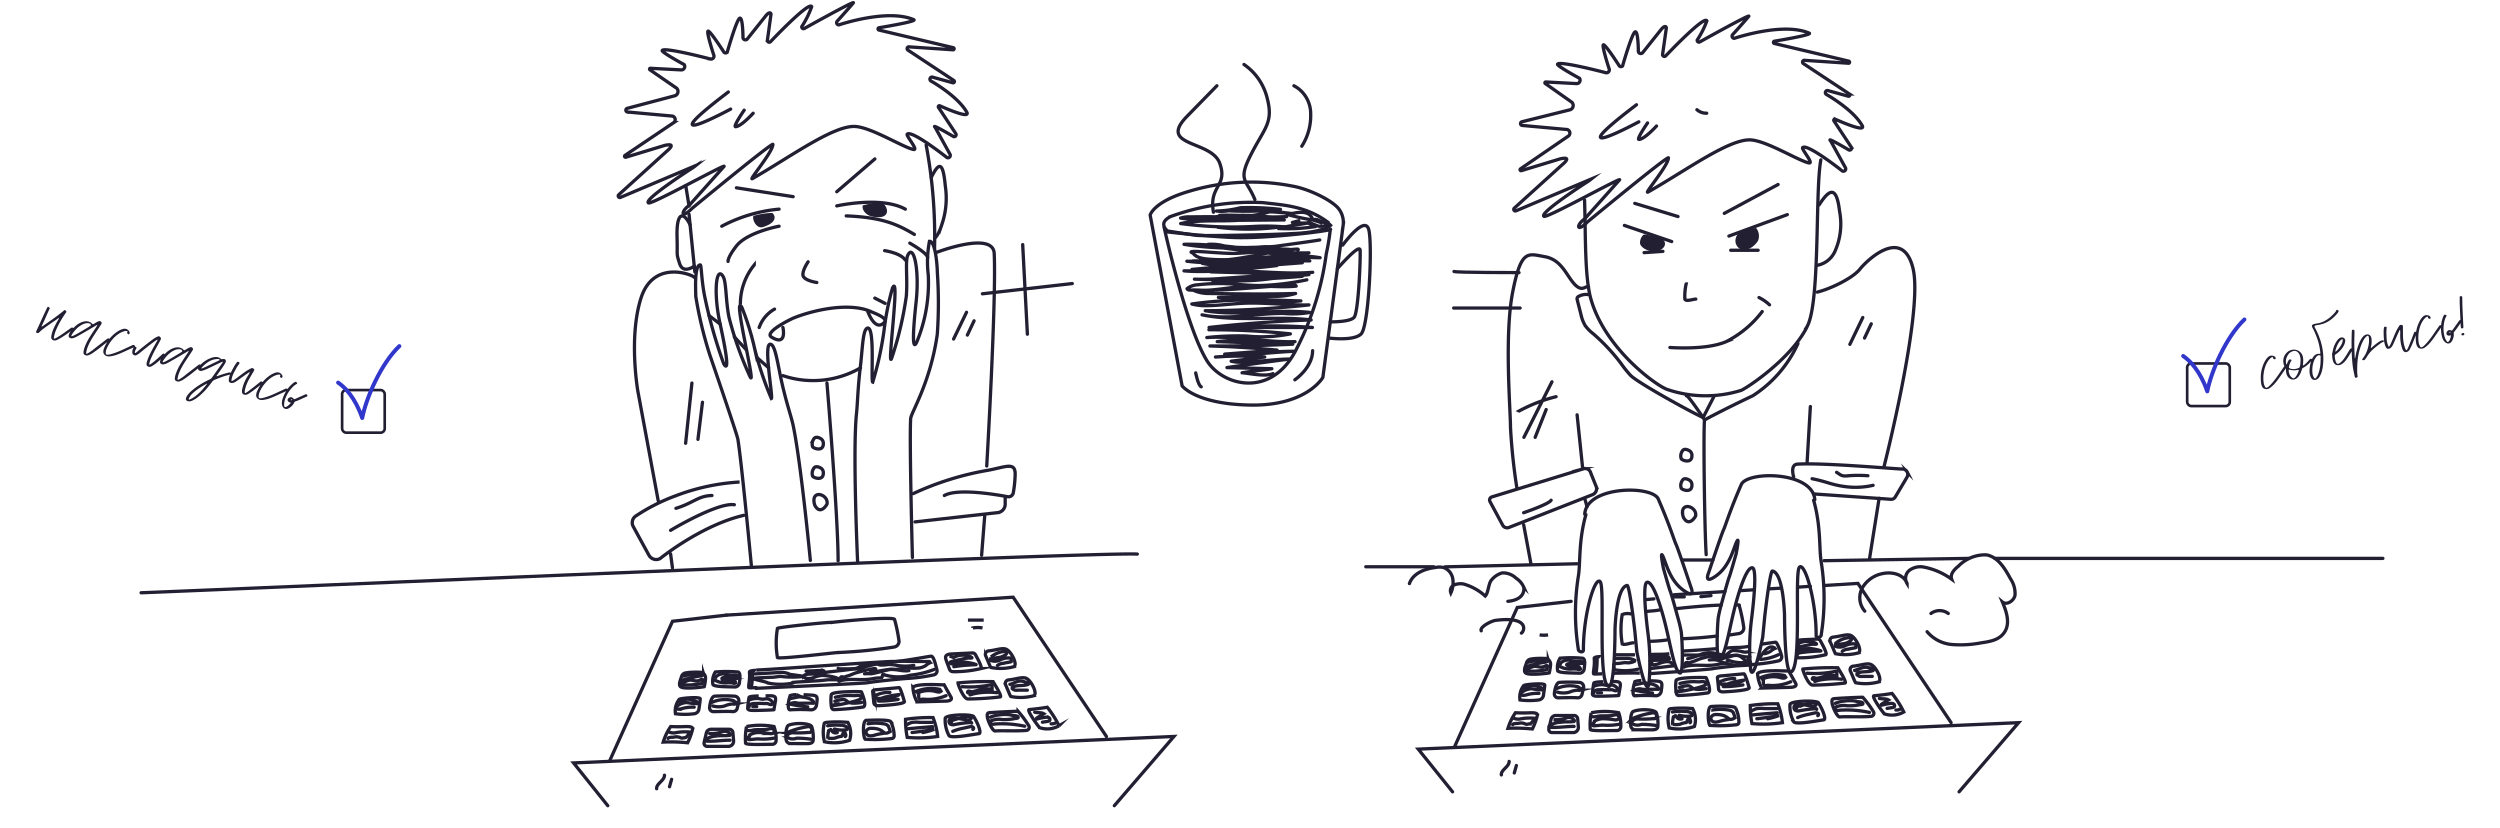 <svg width="939" height="311" fill="none" xmlns="http://www.w3.org/2000/svg"><path d="M282.653 67.075c-1.795 1.026 7.561-9.845 7.656-12.827 0-1.058-30.37 24.02-30.37 24.02-4.285 4.329-4.222 1.025-1.134-1.059l13.137-14.688c1.134-1.378-27.062 14.335-28.354 13.694-2.111-1.123 15.752-12.635 15.752-12.635a19.102 19.102 0 002.017-1.411l-28.354 11.993a.598.598 0 01-.71-.265.616.616 0 01.111-.76l18.903-17.125c1.669-1.764.472-1.828-1.607-1.412l-14.649 4.458a.374.374 0 01-.444-.227.386.386 0 01.16-.478l18.304-12.315a1.393 1.393 0 00.15-2.057 1.346 1.346 0 00-.654-.38l-16.949-1.54a.69.69 0 01-.393-.246.716.716 0 010-.886.69.69 0 01.393-.246l17.957-4.746c.261-.1.494-.265.677-.48a1.724 1.724 0 00-.078-2.31l-10.113-6.96a.32.32 0 01-.074-.332.315.315 0 01.263-.212l11.562.609a1.24 1.24 0 00.687-.134c.213-.11.39-.278.512-.486a1.298 1.298 0 00-.033-1.369s-8.538-4.618-8.255-5.29c.63-1.412 18.178 3.206 18.178 3.206a1.086 1.086 0 00.951-.315 1.127 1.127 0 00.31-.968s-2.962-8.98-2.206-9.204c.756-.224 5.986 7.953 5.986 7.953a.874.874 0 001.197 0s3.592-12.635 4.757-12.827c1.166-.192 1.166 7.376 1.166 7.376a.964.964 0 00.639.729.929.929 0 00.936-.216l6.931-8.69c1.386-1.765 2.016-1.187 2.016-.642l-1.354 9.78a.703.703 0 00.438.654.68.68 0 00.759-.172S303.982.244 304.864 2.52a35.477 35.477 0 01-3.718 7.472.68.68 0 00.24.647.657.657 0 00.674.09s19.564-10.935 18.43-9.62c-1.796 2.18-6.049 6.862-6.049 6.862a.85.85 0 00-.123.897.83.83 0 00.307.355.8.8 0 00.446.127s18.241-6.22 28.134-1.956c1.543.642-12.98 3.015-12.98 3.015a.438.438 0 00-.312.131.452.452 0 00.312.767l27.849 6.606a.42.42 0 010 .802l-16.791-1.123a.66.66 0 00-.549.511.692.692 0 00.026.396c.047.126.13.234.239.312l17.265 11.416a.483.483 0 01.168.595.467.467 0 01-.547.271l-7.498-2.084a.776.776 0 00-.604-.011.795.795 0 00-.435.428.815.815 0 00-.011.615.8.8 0 00.42.443s9.798 5.483 13.327 11.577c1.543 2.661-6.742-.834-10.05-2.31a.404.404 0 00-.517.106.425.425 0 00.013.536l6.458 9.781a.746.746 0 01-.083.941.714.714 0 01-.925.085s-8.443-5.002-6.742-3.367l5.545 10.037a.904.904 0 01.147.552.903.903 0 01-.209.531.869.869 0 01-1.041.232S342.417 48.7 340.747 50.4c-.535.545 4.379 6.093 2.363 5.74-3.686-.674-15.532-8.146-21.738-8.627-8.128-.609-24.416 11.353-38.719 19.562z" stroke="#231F32" stroke-width="1.242" stroke-miterlimit="10"/><path d="M273.552 34.557c-30.968 23.57.883 6.414.883 6.414m5.072.417s-4.442 6.414-3.15 6.19c2.142-.193 6.521-5.035 6.521-5.035m68.207 46.884s1.26-.673 2.646-5.035a30.461 30.461 0 001.323-14.559c-.882-9.62-2.489-8.723-5.261-3.207m-89.032 33.321s-4.19 3.206-5.513-.995c-1.323-4.2-.725-2.309-.945-9.813-.284-9.332 2.268-10.005 4.883-4.746m46.594 91.331c-.1.117-.184.247-.252.385a3.255 3.255 0 00-.315 2.694c.346.705 4.001 1.956 4.032-1.058a2.138 2.138 0 00-.661-1.732c-.819-.641-2.205-1.058-2.804-.289zm0-11.031c-.1.117-.184.246-.252.384a3.252 3.252 0 00-.315 2.694c.346.706 4.001 1.956 4.032-1.058a2.138 2.138 0 00-.661-1.732c-.819-.673-2.205-1.058-2.804-.288zm-.06 22.993a5.344 5.344 0 00.378 2.213c2.11 3.752 4.505-.417 4.536-.609a2.766 2.766 0 00-.535-2.181c-1.292-1.732-4.222-2.084-4.379.577zm-76.81 98.258l23.691-52.593 20.226-2.309" stroke="#231F32" stroke-width="1.242" stroke-miterlimit="10" stroke-linecap="round"/><path d="M272.824 231.043l107.713-6.734 35.032 52.304M228.283 302.62l-12.853-16.066 225.506-9.942-22.399 26.008" stroke="#231F32" stroke-width="1.242" stroke-miterlimit="10" stroke-linecap="round"/><path d="M312.238 233.801c6.301-.737 23.313-2.244 23.754-1.154.76 2.724 1.328 5.5 1.702 8.306a2.27 2.27 0 01-.593 1.394c-.351.38-.821.624-1.329.69a187.18 187.18 0 01-21.013 2.053" stroke="#231F32" stroke-width="1.242" stroke-miterlimit="10" stroke-linecap="round"/><path d="M314.757 245.089c-1.04 0-22.053 2.566-22.746 1.892a32.616 32.616 0 010-10.967c.63-.481 19.469-2.437 20.257-2.213" stroke="#231F32" stroke-width="1.242" stroke-miterlimit="10" stroke-linecap="round"/><path d="M262.965 252.497c.557.025 1.083.27 1.465.683.382.414.591.962.583 1.53a17.64 17.64 0 01-.504 3.207c.504 0-7.593 1.154-8.916 0-.851-.77 0-2.502.409-3.881.132-.386.379-.72.707-.956a1.897 1.897 0 011.121-.358c.882-.225 3.308-.321 5.135-.225zm14.781 3.719c0-.288.724-3.752-.693-3.816a48.857 48.857 0 00-8.38 0 6.506 6.506 0 00-.882 4.746c.504.802 4.977.802 7.939.866a1.74 1.74 0 001.413-.426 1.78 1.78 0 00.449-.618c.104-.236.156-.493.154-.752zm-24.043 11.867c2.332.307 4.693.307 7.025 0 .45-.046.872-.245 1.198-.565.326-.32.536-.742.598-1.199.22-1.603.535-3.591.472-3.88-.22-.802-7.277-.224-7.876.225a6.996 6.996 0 00-1.269 2.558 7.078 7.078 0 00-.148 2.861zm-1.794 4.809c1.91.098 3.824.098 5.734 0 1.008 0 2.741 0 2.489 1.026a25.139 25.139 0 01-1.859 5.067 63.784 63.784 0 00-9.168-.256 20.978 20.978 0 012.804-5.837zm25.011-6.926c.157-.705.378-1.571.567-2.373a1.762 1.762 0 00-.313-1.444 1.691 1.691 0 00-1.294-.672 69.794 69.794 0 00-7.404 0c-1.134 0-1.795 2.437-1.953 4.233a1.467 1.467 0 00.379 1.116 1.408 1.408 0 001.07.455c1.954 0 5.356-.16 7.246 0 .392.024.778-.095 1.09-.336.313-.242.529-.589.612-.979zm8.039-4.554s-3.497 0-3.623.545a30.664 30.664 0 00-.504 4.041c0 .866 1.449.834 2.3.834 3.308 0 7.529-.193 7.561-.257.693-4.842 1.827-5.451-3.151-5.195m-7.155 11.513c3.415-.65 6.919-.65 10.334 0 .594 1.662.862 3.427.787 5.195a1.46 1.46 0 01-.415 1.053 1.41 1.41 0 01-1.034.422c-3.15 0-9.766.289-10.018-.417a24.316 24.316 0 01.346-6.253zm16.354 6.382a1.658 1.658 0 01-.992-.476 1.714 1.714 0 01-.489-.999c-.252-1.957 0-4.971.914-5.388 2.52-1.058 8.033-.802 8.695.481.505 1.614.698 3.313.567 5.003 0 1.218-1.103 1.411-2.3 1.411l-6.395-.032zm2.455-18.376a8.3 8.3 0 00-2.394.353c-1.04 2.95-.914 5.515 0 5.355a66.647 66.647 0 017.844 0c.486.013.96-.156 1.332-.475.371-.32.615-.767.684-1.257.599-4.201.473-3.623-4.851-3.944m7.72 11.064c0-.513.441-.609.945-.674a45.524 45.524 0 017.97 0 8.411 8.411 0 011.036 3.296 8.47 8.47 0 01-.374 3.439 17.957 17.957 0 01-9.451.545 14.838 14.838 0 01-.126-6.606zm25.044-.929a12.41 12.41 0 011.26 5.163.998.998 0 01-.476 1.029.963.963 0 01-.374.125c-3.335.406-6.7.492-10.05.257-.788-.994-1.008-6.959.441-7.088 1.985-.032 8.537-.384 9.199.514zm-22.338-10.167c.378-1.347 11.184-1.155 11.278-1.059.095.097 2.269 5.131.757 5.709-3.667.522-7.358.854-11.058.994-.693 0-.977-.77-.977-1.475a14.487 14.487 0 010-4.169zm27.884 9.268c3.422-.5 6.878-.715 10.334-.641a27.469 27.469 0 011.732 7.087 48.47 48.47 0 01-11.436.353 32.998 32.998 0 01-.63-6.799zm14.903-.385c.346-1.443 9.987-1.636 10.68-.641 1.26 1.86 3.15 6.189 2.016 6.413-2.426.353-10.396 1.86-11.247.77a12.202 12.202 0 01-1.449-6.542zm16.255-2.021c.693-.192 10.9-.673 11.121-.577a38.433 38.433 0 014.001 5.388 1.177 1.177 0 01.058 1.123 1.153 1.153 0 01-.373.44 1.12 1.12 0 01-.536.2c-3.591.353-9.451 0-11.814.225-1.103.064-4.096-6.318-2.457-6.799zm-11.439-11.255a110.5 110.5 0 0113.169-.481c.536.93 3.528 5.612 2.678 5.74-4.038.473-8.097.73-12.161.77-1.701-.065-3.843-5.805-3.686-6.029zm10.402-10.134a1.33 1.33 0 01.475-1.696c.18-.114.385-.181.596-.196 2.583-.224 5.072-1.251 6.584-.641 2.017.833 4.569 6.093 2.773 6.606a19.033 19.033 0 01-8.506.256c-.252-.224-1.166-2.629-1.922-4.329zm27.531 26.232a38.613 38.613 0 00-4.41-6.959c-1.733.289-3.655.577-6.774.866-1.166 0 3.151 6.061 3.907 6.798a8.92 8.92 0 007.277-.705zm-34.214-39.701h5.922m-4.063 2.948a10.96 10.96 0 013.623 0m-84.998 15.812c3.151 0 50.407-3.464 51.699-3.207 1.291.256 12.917-1.892 13.925-1.988 1.008-.097 1.638 2.822 2.236 5.099a1.552 1.552 0 01-.539 1.626 1.505 1.505 0 01-.532.266 63.683 63.683 0 01-10.396 1.379c-2.961.224-11.783 1.09-14.839 1.635-1.291.225-40.041 1.988-42.089 2.085" stroke="#231F32" stroke-width="1.242" stroke-miterlimit="10"/><path d="M284.42 258.269c-.568 0-3.151.16-3.151 0-.252-.834.504-2.854.221-5.837 0-.609 2.394-.673 2.488-.609m-19.501 27.003l.819-3.495c.093-.405.318-.765.639-1.021a1.777 1.777 0 011.125-.39h6.868a1.34 1.34 0 01.926.369c.252.238.405.564.429.913l.252 3.015a1.964 1.964 0 01-.504 1.488 1.895 1.895 0 01-1.418.628h-8.002a1.153 1.153 0 01-.937-.465 1.195 1.195 0 01-.197-1.042zm63.704-15.169l-.41-3.977c0-.705 2.017-.641 2.678-.737l7.246-.674c.567 0 1.954 5.131 1.954 5.131.85 1.155-8.822 1.603-8.822 1.603-.63.033-2.646.417-2.646-1.346zm14.71-5.451c1.134-1.668 11.152-.898 11.719-.994l2.646 4.746c.442 1.026-.819 1.347-1.921 1.379l-10.901.288a13.003 13.003 0 01-1.543-5.419zm14.968-5.933c-.275-.007-.54-.1-.76-.266a1.346 1.346 0 01-.469-.664l-1.197-3.207c-.315-1.059-.882-2.277 1.795-2.502l7.939-.385c.247-.019.494.034.712.154.218.119.397.3.517.52.788 1.475 2.646 4.778 2.016 5.195a42.005 42.005 0 01-10.553 1.155zm19.875 5.002a1.337 1.337 0 01.04-1.236c.106-.187.255-.345.435-.459.18-.115.385-.182.596-.197 2.584-.224 5.072-1.25 6.585-.641 2.016.834 4.568 6.093 2.772 6.606a19.048 19.048 0 01-8.506.257c-.252-.225-1.166-2.662-1.922-4.33z" stroke="#231F32" stroke-width="1.242" stroke-miterlimit="10"/><path d="M394.812 271.863a2.922 2.922 0 001.481-.253m-86.574-18.985c1.827-.417 10.68-1.026 12.412-1.796a10.93 10.93 0 016.805-1.571c.567 0 1.103.417 1.67.513 1.054.049 2.11-.016 3.15-.193 1.06.01 2.115.128 3.151.353 2.087.341 4.214.341 6.301 0m-1.827 1.957c-2.489.417-5.041-.738-7.561-.449a59.024 59.024 0 01-6.553 1.635 16.226 16.226 0 00-2.552 0m-41.961 12.315h1.481m-27.443-11.481a26.868 26.868 0 017.151-.93s.378 0 .347.224a.276.276 0 010 .161 2.557 2.557 0 01-1.576.577c-2.369.402-4.707.98-6.993 1.732a.388.388 0 000 .513.901.901 0 00.567 0c.913 0 1.764-.545 2.677-.706.914-.16 2.048.449 3.151.225.535 0 1.418-.802 1.827-.417a4.02 4.02 0 01-.315 1.443 27.478 27.478 0 01-8.128.417m13.327-2.661c.283-.898 2.174-1.539 3.15-1.347 1.033.25 2.089.39 3.151.417a5.012 5.012 0 011.26 0 1.088 1.088 0 01.882.802h-3.654c-.347 0-2.363 0-2.458.481-.094.481 1.733.513 1.985.609.28.061.57.061.851 0a3.111 3.111 0 011.417 0c.224.09.424.233.583.417.159.184.272.404.331.641a1.172 1.172 0 01-1.166 0 13.431 13.431 0 00-2.552 0c-2.992 0-3.843-1.25-4.599-.994m14.62-3.047c0 1.689-.105 3.367-.316 5.035m1.196-4.393c.724 0 8.884-.513 9.64-.513a6.723 6.723 0 013.591.705s5.262.674 5.136.77a35.808 35.808 0 01-8.569 0c-.977 0-2.206.288-3.151.32-.409 0-6.994.225-7.372.449-.378.225 5.482 1.315 5.639 1.7 3.119.643 6.333.643 9.452 0" stroke="#231F32" stroke-width="1.242" stroke-miterlimit="10" stroke-linecap="round"/><path d="M302.785 252.08l5.387-.256c.312-.061.633-.061.945 0a.847.847 0 01.401.264.879.879 0 01.198.441c-1.761.394-3.554.62-5.356.674a5.756 5.756 0 00-1.827.224c-.284 0-.599.321-.599.61 0 .288.315.577.63.673a5.019 5.019 0 003.151-.257 10.19 10.19 0 013.15-.769c1.071 0 6.112.609 6.301 1.635h-4.127l-1.764.193c-2.395.288-9.137.545-11.531.801" stroke="#231F32" stroke-width="1.242" stroke-miterlimit="10" stroke-linecap="round"/><path d="M314.822 251.022c.21.154.468.222.725.193h5.23a8.736 8.736 0 001.953 0c.472-.128.935-.289 1.386-.481a51.486 51.486 0 0118.083-2.277h6.522c.661 0 .22 0 .661.449-1.26.481-1.291 1.026-2.552 1.539a8.871 8.871 0 01-1.291.417 18.992 18.992 0 01-4.316 0c-2.048 0-4.064.706-6.081.577a31.42 31.42 0 00-5.04.61 16.776 16.776 0 00-3.151.641c-1.669.449 8.223-3.72-5.324 0-1.134.321-2.205.93-3.339 1.219-1.134.288 0 .192-1.418.384-.22 0-.819-.192-.977 0-.157.193-1.165 1.283-.693 1.508m0 0c-.504 0 .473.224 0 0zm0 0c4.19-1.251 8.16 0 12.602-.898a15.283 15.283 0 013.15-.289c.662 0 .284-1.539.882-1.283a17.157 17.157 0 0010.145.257 34.456 34.456 0 008.915-2.149m7.343-4.458a15.139 15.139 0 01-1.544-.61s1.513.546 1.576.514a7.319 7.319 0 013.843-.802c1.323 0 3.371.898 2.867 1.058a4.483 4.483 0 01-1.134 0c-.776.059-1.546.188-2.3.385l-3.15.705a6.282 6.282 0 00-1.387.417s-.315.193-.283.353c.031.16.283.257.472.289a12.773 12.773 0 003.151-.257c.6-.152 1.211-.259 1.827-.321 1.481 0 5.198.93 4.316.963-2.753.07-5.499.316-8.222.737m13.957-3.655a9.03 9.03 0 015.922-2.117c.221.353 0 .866-.315 1.154a5.545 5.545 0 01-3.15 1.219l-2.583.449v.609a4.4 4.4 0 003.56-.192 6.68 6.68 0 013.56-.738h.283a.934.934 0 01.315.578v.769a.751.751 0 01-.409.161l-1.418.256-1.355.257a3.59 3.59 0 00-1.985.801m4.661 7.056h.316c.819-.321 1.606-.738 2.425-.995.836-.3 1.748-.3 2.584 0 .182.093.371.168.567.225h.756c.252 0 .472.289.409.545-.063.257-.252.289-.441.353-1.858.609-4.001 0-5.733 1.026v.449c.307.301.687.511 1.102.609.356.042.716.042 1.071 0h3.497m2.774 8.274c1.134.289 2.457 0 3.402.577l-2.552 1.571s-.283.225-.22.353c.063.129.22 0 .378 0a25.052 25.052 0 013.402-.641c.33-.024.66.054.945.224a.739.739 0 01.315.866c0 .353-.567.449-.945.513l-1.827.289m-19.502-1.891a10.421 10.421 0 013.15-.834 15.69 15.69 0 014.6 0c.157.385 2.457 0 2.646.898 0 .417-.756.353-1.166.449a20.96 20.96 0 01-4.788.385 7.8 7.8 0 00-4.411.545.852.852 0 00-.028.649.818.818 0 00.438.473c.423.116.868.116 1.291 0a40.505 40.505 0 0111.09.834m-23.441-14.849a38.48 38.48 0 0010.743-.705.522.522 0 01.473 0 .557.557 0 010 .417v1.218a14.02 14.02 0 00-5.829.577l-3.15.802c-.441 0-.189-.769.252-.641s3.339.385.535 1.379c-.504.192 1.103-.353 1.639-.449a27.45 27.45 0 018.348-.353m-30.493-.385a14.909 14.909 0 019.073-.833l.441.673c-.599.609-1.607.192-2.426 0a10.542 10.542 0 00-6.868.866c.303-.15.619-.268.945-.353a12.165 12.165 0 000 2.02c.473 1.123.725.385 1.922.481a17.237 17.237 0 008.317-1.346m-21.078-1.219a11.384 11.384 0 00-5.072.994c-.283 0-.598.353-.535.641a.605.605 0 00.252.321 3.096 3.096 0 002.835 0 33.608 33.608 0 015.954-1.122c0 .256-3.15 1.218-3.15 1.475a24.14 24.14 0 01-3.97 0c0 .256-.819.93-.535.962a42.96 42.96 0 007.309-.642m-23.595-.8a20.441 20.441 0 016.301-.642c.451.037.904.037 1.355 0a4.95 4.95 0 011.386 0c.441 0 .851.642.63 1.027a.797.797 0 01-.283.288c-2.458 1.475-16.572 3.656-8.16 1.764m11.058 7.504c1.87-.284 3.77-.284 5.64 0 .377.033.748.119 1.102.256.317.151.605.357.851.61.296.663.538 1.349.725 2.052-3.151 1.988-1.607-1.315-7.246-1.186a1.832 1.832 0 00-1.102.294 1.894 1.894 0 00-.726.892c-.036.377.071.753.3 1.052.229.298.561.496.929.552a4.74 4.74 0 002.174-.289 19.645 19.645 0 013.15-.609m-20.954-2.855a18.58 18.58 0 014.757-.192 3.514 3.514 0 012.394.673.72.72 0 01.284.61c0 .32-.441.417-.756.449a10.967 10.967 0 01-4.127-.321c-.252 0 1.26 1.283 1.008 1.347-1.827.577-2.3-1.379-2.458-1.155-.157.225-.787.289-.787.481 0 .193-.504 2.502-.189 2.726a7.624 7.624 0 002.678 0 7.369 7.369 0 012.362-.641c.221 0 .82-1.924 1.009-1.796.189.128 1.039 1.475.409 1.86m-3.905-13.277c6.774-2.052 1.954 1.764 10.082.481m17.104 8.307a5.688 5.688 0 011.922-.834 11.244 11.244 0 012.804 0h4.694m-9.164 2.404l3.434-.321 3.56-.288 2.237-.193m-7.659 2.214c2.794-.299 5.576-.705 8.349-1.219-1.39.537-2.824.945-4.285 1.219m10.839-4.106v-.289c.385-.218.799-.38 1.228-.481l2.174-.641a8.391 8.391 0 013.938-.481.982.982 0 01-.064.716.949.949 0 01-.534.47 2.685 2.685 0 01-1.45 0l-3.528-.577a3.1 3.1 0 00-2.111 0 1.48 1.48 0 00-.693 1.091c-.021.223.018.448.112.652.094.203.241.376.424.502a2.169 2.169 0 001.512.16 48.315 48.315 0 016.049-.801c.189 0 .441 0 .409.256m-7.088 3.08a20.732 20.732 0 014.001-1.187l2.458-.545a2.2 2.2 0 01.724 0 .76.76 0 01.599.385.491.491 0 01.02.367.476.476 0 01-.241.274m-68.614-11.577l2.584-.545a4.698 4.698 0 012.11 0 8.177 8.177 0 013.151.866c.415.225.755.571.976.994a.413.413 0 010 .385.44.44 0 01-.378 0h-3.78c-.619.054-1.24.054-1.859 0a7.37 7.37 0 00-.977-.193 4.392 4.392 0 00-2.016.546c2.238.473 4.499.826 6.774 1.058m-21.738-2.694a8.123 8.123 0 013.371-.449 8.919 8.919 0 001.575.256 14.623 14.623 0 011.575-.192 3.352 3.352 0 011.827 1.058.937.937 0 01.284.385c0 .417-.347.77-.756.77a4.587 4.587 0 01-1.197-.385 4.37 4.37 0 00-1.072 0 33.538 33.538 0 00-4.158 0 2.02 2.02 0 00-1.512.577 1.1 1.1 0 00-.221.577m-.38 8.98a4.749 4.749 0 001.891-.193c1.827-.32 3.717 0 5.544-.32a4.59 4.59 0 011.418-.225c.241.003.473.092.656.249.184.158.309.376.352.617a1.036 1.036 0 01-.208.602c-.13.173-.311.299-.516.36a2.714 2.714 0 01-1.261 0 31.38 31.38 0 00-3.686-.353 6.651 6.651 0 00-3.559.898c0 .161 0 .449-.19.577-.189.129-.441.193-.567.385a.59.59 0 00-.002.426.572.572 0 00.286.312c.278.081.573.081.851 0 .976 0 1.921-.225 2.898-.193 1.98.147 3.97.039 5.923-.32m5.042-2.149a30.14 30.14 0 017.057-2.052c.431-.13.891-.13 1.323 0a1.197 1.197 0 01.693 1.058c.001.223-.065.44-.189.624a1.07 1.07 0 01-.504.402h-.504a47.3 47.3 0 01-5.23.161 3.626 3.626 0 00-2.174.32 3.43 3.43 0 00-.693.674.701.701 0 000 .224c0 .289.189.546.441.674a3.57 3.57 0 002.016.353c.41 0 .82-.161 1.229-.257a39.62 39.62 0 015.23.385m-37.335-13.757a12.393 12.393 0 017.97-.802c.192.036.375.112.536.224.22.193.409.514.693.449.283-.064 0 .578-.284.674a1.798 1.798 0 01-.819 0 8.297 8.297 0 00-3.15.737 8.392 8.392 0 01-4.442 0m-12.412-1.506a6.237 6.237 0 012.583-1.059 7.711 7.711 0 014.41 1.347v.161c0 .16 0 .16-.283.16a17.923 17.923 0 01-2.835-.192 9.711 9.711 0 00-1.45-.193 6.758 6.758 0 00-3.15 1.123c-.347.192-.788.545-.662.93.061.119.15.22.261.293.11.073.238.116.369.123a4.952 4.952 0 001.891-.288 14.459 14.459 0 014.284-.449m-9.48 9.299c.75.343 1.582.455 2.394.32a18.591 18.591 0 015.545-.256 10.981 10.981 0 01-1.355 1.828 1.487 1.487 0 01-.661.288c-.693 0-.914.321-1.544 0a3.723 3.723 0 00-2.646-.192c-.347 0-1.985 0-2.08.449m15.593-1.86c1.733.115 3.47-.137 5.103-.738a2.698 2.698 0 011.859.193c.246.16.468.354.662.577.189.192.346.481 0 .673h-.221c-1.481.225-3.15 0-4.536.257a8.425 8.425 0 00-4.317 1.251s-.283.256-.252.416c.032.161.252.225.442.225 2.74.224 6.3-.353 8.978-.321m-24.635 13.149c0 2.053-3.151 3.207-2.93 5.067m5.609-3.528l-.788 2.79m6.107-225.732l1.229 7.568m.002 3.175l2.173 21.614m86.889-47.622a185.734 185.734 0 013.151 38.739M53 222.646c25.644-.93 357.627-15.43 374.166-14.532M260.982 104.339c-.378-1.058-15.5-7.215-20.226 7.632-4.725 14.848-1.165 35.019-1.165 35.019l7.624 41.016m5.354 25.239l-.694-5.195m25.899-27.002a79.85 79.85 0 00-23.88 5.131 71.316 71.316 0 00-15.185 7.696 2.986 2.986 0 00-1.167 1.789 3.03 3.03 0 00.316 2.124l5.86 10.711a3.165 3.165 0 001.833 1.521 3.106 3.106 0 002.357-.206s15.437-12.539 31.473-16.259m-27.506 5.643s17.516-10.55 23.943-9.62m-21.927 1.347c6.552-1.988 8.285-4.682 13.515-4.81m-7.524-42.235l-2.362 22.608m6.33-15.393l-1.702 13.918" stroke="#231F32" stroke-width="1.242" stroke-miterlimit="10" stroke-linecap="round"/><path d="M282.249 212.796s-3.655-38.899-5.104-47.814c-.347-2.053-10.617-31.909-10.617-31.909a152.445 152.445 0 01-5.198-21.743c0-2.084-.599-11.833 1.701-11.833.441 0 .41 6.125 1.796 12.539a182.851 182.851 0 007.025 24.661c1.985 3.207 1.166-3.464-1.386-15.04-2.646-12.122-1.386-22.16 1.166-17.734 1.197 2.084.913 8.915 2.174 15.232a129.462 129.462 0 007.97 22.448c2.3 4.201-6.773-32.068-3.15-26.2 2 4.992 3.602 10.139 4.788 15.393a124.884 124.884 0 006.301 18.889c.788-.321-3.434-22.288 0-20.268 1.607.898 2.489 7.889 3.97 14.399 1.795 7.857 3.15 11.481 4.095 15.361 2.993 13.758 6.585 51.31 6.585 51.31m38.338-1.122s-1.166-43.069-.662-52.08c0-2.085 7.435-13.405 10.018-31.844a170.04 170.04 0 000-23.218c0-2.085-.693-11.834-2.961-11.577a41.516 41.516 0 00-.441 12.635 58.112 58.112 0 01-4.348 25.27c-1.638 3.4-1.512-3.207-.22-15.104 1.354-12.347-.977-22.16-3.151-17.51-.976 2.181 0 8.98-.535 15.393a129.956 129.956 0 01-5.513 23.282c-1.828 4.426 3.307-32.774.315-26.392a101.659 101.659 0 00-3.151 15.842 125.135 125.135 0 01-4.253 19.465c-.819-.256 1.04-22.448-2.268-20.139-1.512 1.091-1.607 8.114-2.426 14.752-.945 8.017-.977 13.084-1.386 17.028-1.512 14.014.409 56.057.409 56.057m29.837-116.506s21.013-8.018 21.454.448c.851 17.189-2.804 79.852-2.804 79.852" stroke="#231F32" stroke-width="1.242" stroke-miterlimit="10" stroke-linecap="round"/><path d="M342.984 185.409a111.072 111.072 0 0128.354-8.819c6.459-1.219 10.05-3.207 9.956 1.603a45.388 45.388 0 01-.694 6.863 1.864 1.864 0 01-.761 1.21 1.813 1.813 0 01-1.381.297c-4.946-.93-18.902-3.207-23.754-.449m-11.024 9.909l31.189-3.495a3.135 3.135 0 001.877-1.033 3.24 3.24 0 00.801-2.014v-2.565m-7.69 6.831l-1.166 14.816m-58.089-64.683s4.19 50.027 4.19 66.735m-48.483-92.101l4.127 3.175m5.384 4.842l4.537 4.907m4.096 2.982l4.222 3.72m5.384 2.951a35.52 35.52 0 0014.874 1.683 35.654 35.654 0 0014.267-4.602m-8.909-66.159L328.594 59.7m-30.688 14.174l-21.297-3.335m26.906 27.803s-2.741 4.009-1.701 5.612c1.039 1.604 4.977 2.149 4.977 2.149m25.482-11.961s6.018.865 7.75 3.527m1.704-6.349s6.678 3.783 6.678 5.419m-65.117 2.79a23.11 23.11 0 00-5.198 14.431m12.824 2.148a12.772 12.772 0 00-5.766 6.895m7.466-38.033s-11.94 2.213-16.004 7.408c-3.403 4.361-3.151 5.804-3.151 5.804m-2.365-13.212a57.017 57.017 0 0121.517-6.414m21.68-1.219s16.729-3.784 25.739 1.219m3.401 9.492c-6.301-3.752-11.94-6.413-25.581-6.959m-23.787 41.915s1.701 7.344-4.316 3.591c-2.835-1.763 7.057-6.606 8.16-7.087 7.876-3.207 21.202-6.029 29.235-2.469 1.449.641 6.301 2.405 5.135 3.912-3.686 4.169-6.521-4.457-6.521-4.457m2.83-4.523l3.875 1.988" stroke="#231F32" stroke-width="1.242" stroke-miterlimit="10" stroke-linecap="round"/><path d="M282.974 81.09c-.535 1.571 1.26 4.938 3.56 4.2 6.08-1.891 4.379-4.778 3.497-5.323a30.21 30.21 0 00-7.057 1.123zm41.108-3.946c-.535 1.572 1.197 3.752 3.56 4.201 7.309 1.444 6.112-3.88 3.497-5.323a31.463 31.463 0 00-7.057 1.122z" fill="#231F32"/><path d="M363.024 117.295l-4.852 10.038m7.688-6.831l-2.52 5.355" stroke="#231F32" stroke-width="1.242" stroke-miterlimit="10" stroke-linecap="round"/><path d="M619.011 72.124c-1.796 1.026 7.561-9.845 7.655-12.827 0-1.059-30.37 24.02-30.37 24.02-4.284 4.328-4.221 1.025-1.134-1.06l13.137-14.687c1.135-1.379-27.062 14.335-28.353 13.694-2.111-1.123 15.752-12.635 15.752-12.635a19.09 19.09 0 002.016-1.411L569.36 79.21a.587.587 0 01-.401-.004.605.605 0 01-.386-.661.61.61 0 01.189-.36l18.902-17.126c1.67-1.763.473-1.828-1.607-1.41l-14.649 4.457a.378.378 0 01-.443-.227.385.385 0 01-.008-.27.384.384 0 01.167-.209l17.989-12.314c.204-.158.36-.372.449-.616a1.393 1.393 0 00-.298-1.441 1.354 1.354 0 00-.655-.38l-16.949-1.54a.693.693 0 01-.393-.246.715.715 0 010-.886.693.693 0 01.393-.247l18.146-4.521a1.702 1.702 0 001.046-1.23 1.725 1.725 0 00-.447-1.56l-10.05-7.087a.32.32 0 01-.074-.333.32.32 0 01.263-.213l11.562.61c.237.022.476-.024.688-.134a1.27 1.27 0 00.511-.486 1.3 1.3 0 00-.033-1.369s-8.538-4.617-8.254-5.29c.63-1.412 18.178 3.206 18.178 3.206a1.083 1.083 0 00.95-.315 1.128 1.128 0 00.31-.968s-2.961-8.979-2.205-9.204c.756-.224 5.985 7.954 5.985 7.954a.874.874 0 001.198 0s3.591-12.636 4.757-12.828c1.165-.192 1.165 7.376 1.165 7.376a.951.951 0 00.639.73.93.93 0 00.937-.217l6.93-8.69c1.387-1.764 2.017-1.187 2.017-.642l-1.418 9.973a.719.719 0 00.121.395.695.695 0 00.723.29.69.69 0 00.353-.204S640.213 5.58 641.095 7.857a35.475 35.475 0 01-3.623 7.184.686.686 0 00.24.647.656.656 0 00.674.09s19.564-10.935 18.43-9.62c-1.796 2.18-6.049 6.862-6.049 6.862a.85.85 0 00-.123.897.83.83 0 00.307.354c.133.086.288.13.446.128 0 0 18.241-6.221 28.133-1.956 1.544.641-12.979 3.014-12.979 3.014a.438.438 0 00-.312.132.452.452 0 00.312.766l27.849 6.607a.411.411 0 01.297.4.41.41 0 01-.297.4l-16.791-1.121a.656.656 0 00-.352.17.677.677 0 00-.171.736.67.67 0 00.239.313l17.264 11.416a.48.48 0 01.168.594.467.467 0 01-.546.271l-7.498-2.084a.777.777 0 00-.604-.01.795.795 0 00-.435.427.815.815 0 00-.011.616.799.799 0 00.42.443s9.798 5.483 13.327 11.576c1.543 2.662-6.742-.833-10.05-2.309a.404.404 0 00-.517.105.426.426 0 00.013.537l6.458 9.78a.746.746 0 01-.084.942.716.716 0 01-.924.085s-8.443-5.003-6.742-3.367l5.545 10.037a.91.91 0 01-.062 1.082.87.87 0 01-1.041.232c0 .001-13.263-10.485-14.933-8.786-.535.545 4.379 6.093 2.363 5.74-3.686-.673-15.532-8.145-21.738-8.626-8.034-.61-24.384 11.449-38.687 19.562z" stroke="#231F32" stroke-width="1.242" stroke-miterlimit="10"/><path d="M614.658 39.35c-30.969 23.57.882 6.413.882 6.413m3.28.417s-4.443 6.414-3.151 6.19c2.142-.193 6.521-5.035 6.521-5.035m15.185-6.125a5.33 5.33 0 003.654 1.314m-45.867 32.615c.441 13.982 0 29.439 2.52 37.648 5.482 18.504 24.605 32.23 28.606 33.512a44.762 44.762 0 0027.598.353c1.449-.417 18.556-11.384 24.825-23.859m-31.065-42.652l20.195-10.84m-37.587 12.027l-16.225-4.938m69.877-16.324c-2.268 12.058 0 56.73-5.765 63.496" stroke="#231F32" stroke-width="1.242" stroke-miterlimit="10" stroke-linecap="round"/><path d="M682.584 99.639a9 9 0 003.936-1.79 9.205 9.205 0 002.68-3.438 25.134 25.134 0 001.733-15.104c-1.166-10.037-4.001-8.017-7.656-2.373m-86.759 33.705a5.862 5.862 0 00-3.497.641 1.147 1.147 0 00-.63.61c-.06.22-.06.453 0 .673l1.386 5.452a14.103 14.103 0 001.638 4.297 15.216 15.216 0 002.962 3.014 72.279 72.279 0 0110.522 11.257 41.187 41.187 0 003.592 4.457c2.898 2.886 23.533 14.239 27.282 15.81m-44.547 36.269c.725-10.711 25.361-10.904 27.629-5.676 4.537 10.454 5.986 15.649 6.679 17.06.693 1.411 5.576 16.035 5.576 16.035s2.08 4.778-2.961 1.058c-5.041-3.72-6.301-10.006-7.561-12.667-1.26-2.662.189 4.521.189 4.521s2.268 8.05 2.615 8.755c.346.706 2.709 9.396 2.709 9.396a57.643 57.643 0 011.386 5.773c.441 4.104.788 15.585-.441 15.425-1.953-.289-3.339-9.3-5.481-18.055-2.017-8.177-4.915-16.612-6.963-16.034-1.197.385-1.102 7.247.347 18.952a86.146 86.146 0 01.346 19.498c-1.102 4.201-4.064-10.198-4.505-12.411 0 0-.693-6.99-.693-7.151 0-.16-2.016-17.894-2.961-17.702-4.159.77-4.537 16.548-4.537 16.548s0 22.159-2.426 21.357c-4.158-1.443-1.26-37.167-3.15-39.316-1.89-2.148-6.301 11.769-6.301 25.655 0 1.155-1.985.738-1.922-.417a87.448 87.448 0 010-27.098c.882-4.97 0-13.244 2.867-23.314m85.972-5.611c-.724-10.711-25.361-10.904-27.629-5.676-4.536 10.454-5.986 15.649-6.679 17.06-.693 1.411-5.576 16.035-5.576 16.035s-2.079 4.778 2.961 1.058c5.041-3.72 6.301-10.006 7.561-12.667 1.261-2.662-.189 4.521-.189 4.521s-2.268 8.05-2.614 8.755c-.347.706-2.71 9.396-2.71 9.396a57.919 57.919 0 00-1.386 5.773c-.441 4.105-.788 15.585.441 15.425 1.953-.289 3.339-9.3 5.482-18.055 2.016-8.177 4.914-16.612 6.962-16.034 1.197.385 1.103 7.247-.346 18.952a86.088 86.088 0 00-.347 19.498c1.103 4.201 4.064-10.198 4.505-12.41 0 0 .693-6.991.693-7.152 0-.16 2.017-17.894 2.962-17.702 4.158.77 4.536 16.548 4.536 16.548s0 22.159 2.426 21.358c4.159-1.444 1.26-37.168 3.15-39.317 1.891-2.148 6.301 11.769 6.301 25.655 0 1.155 1.985.738 1.922-.417a87.448 87.448 0 000-27.098c-.882-4.97 0-13.244-2.867-23.314m-40.986-30.112c-.442 4.521 0 40.663.63 50.54m8.541-119.649l21.927-8.049m-43.421 10.102l-17.768-6.06m39.951 9.331h10.271m-35.759.417l-7.057.48m15.784 11.77a20.858 20.858 0 00-.472 5.676c.346 1.059 3.15 0 4.095 0m-4.914 67.921c-.1.117-.184.247-.252.385a3.27 3.27 0 00-.315 2.694c.347.705 4.001 1.956 4.033-1.058a2.126 2.126 0 00-.662-1.732c-.914-.673-2.174-1.09-2.804-.289zm0-11.063c-.1.117-.184.246-.252.385a3.233 3.233 0 00-.451 1.311c-.054.466-.008.937.136 1.383.347.705 4.001 1.956 4.033-1.059a2.126 2.126 0 00-.662-1.731c-.914-.642-2.174-1.059-2.804-.289zm-.062 22.994a5.342 5.342 0 00.378 2.212c2.111 3.752 4.505-.416 4.537-.609a2.751 2.751 0 00-.536-2.181c-1.292-1.731-4.19-2.084-4.379.578z" stroke="#231F32" stroke-width="1.242" stroke-miterlimit="10" stroke-linecap="round"/><path d="M625.371 91.558c0-1.572-1.89-2.887-4.221-2.887-1.072 0-3.151-.898-3.907-.449a4.044 4.044 0 00-.944 1.372 4.11 4.11 0 00-.316 1.643c0 1.571 2.835 3.207 5.167 3.207 2.331 0 4.221-1.315 4.221-2.886zm34.971-1.187a7.777 7.777 0 01-2.176 2.361 7.614 7.614 0 01-2.928 1.263 3.526 3.526 0 01-2.284-.962 3.641 3.641 0 01-1.118-2.245 4.166 4.166 0 01.535-2.342 4.066 4.066 0 011.733-1.634 15.015 15.015 0 015.513-1.155c.519.65.859 1.43.987 2.258a4.827 4.827 0 01-.262 2.456z" fill="#231F32"/><path d="M546.201 280.763l23.691-52.593 20.226-2.309m95.427-5.964l12.286-.77 35.002 52.305m-57.622-50.893l4.757-.321m-15.597.959l4.379-.254m-15.088.93l5.009-.321m-29.925 1.861l19.123-1.187m-102.294 75.201l-12.886-16.035 225.507-9.941-22.368 25.976" stroke="#231F32" stroke-width="1.242" stroke-miterlimit="10" stroke-linecap="round"/><path d="M700.415 229.55a7.713 7.713 0 01-.85-8.883 11.396 11.396 0 013.237-3.429 11.172 11.172 0 014.324-1.799c3.528-.769 7.939.289 9.168 3.72a3.807 3.807 0 01-.49-2.665c.169-.92.67-1.742 1.403-2.305a6.927 6.927 0 015.23-1.219c3.826.72 7.45 2.285 10.617 4.586-.693-1.86.976-3.688 2.52-4.907a14.103 14.103 0 014.841-3.243 13.882 13.882 0 015.713-.99c4.285.77 6.931 5.099 9.01 8.98a9.743 9.743 0 011.701 6.157c-.378 2.148-3.15 3.88-4.725 2.565 1.48 3.528 2.93 7.761.945 11.064-1.985 3.303-5.702 3.784-9.105 4.297a40.226 40.226 0 01-10.68.609 13.614 13.614 0 01-5.196-1.447 13.85 13.85 0 01-4.255-3.363" stroke="#231F32" stroke-width="1.242" stroke-miterlimit="10" stroke-linecap="round"/><path d="M725.273 230.415a5.48 5.48 0 013.245-1.067c1.165 0 2.301.373 3.245 1.067m-160.327 7.377c1.165-.641 3.15-6.414-9.704-4.778-1.543.192-6.048 2.469-5.387 3.912m10.02-11.064c5.922-.546 6.301-4.073 5.891-5.452a7.59 7.59 0 00-2.772-3.207 7.23 7.23 0 00-2.416-1.545 7.141 7.141 0 00-2.814-.475 7.834 7.834 0 00-4.001 2.629c-1.197 1.187-1.197 4.875-2.394 6.061a20.558 20.558 0 00-8.16-4.521 6.558 6.558 0 00-3.528.352c-.55.241-.986.691-1.216 1.254a2.382 2.382 0 00-.013 1.761 9.252 9.252 0 00.693-5.484 5.461 5.461 0 00-1.187-2.499 5.313 5.313 0 00-2.247-1.574 7.467 7.467 0 00-3.15 0c-3.97.481-8.349 2.213-9.672 6.029m89.031 10.519c1.449-.289 2.867-.193 4.915-.609m21.705 9.781c-4.694.545-8.254.834-12.979 1.027m20.004-12.701c1.701 0 1.103 0 1.229.385a60.796 60.796 0 011.701 8.306 2.265 2.265 0 01-.593 1.394c-.351.38-.821.625-1.329.691-1.733.256-1.733.288-3.465.513m-20.069-9.877c4.222-.481 11.31-1.187 16.95-1.347m-20.506 13.116a49.596 49.596 0 01-6.301.481m-6.239.578c-1.04 0-3.34 1.026-4.127.353a32.622 32.622 0 010-10.968 5.395 5.395 0 013.15-.256" stroke="#231F32" stroke-width="1.242" stroke-miterlimit="10" stroke-linecap="round"/><path d="M580.354 247.316c.557.025 1.082.27 1.465.683.382.413.591.962.582 1.53a17.653 17.653 0 01-.504 3.207c.504 0-7.592 1.154-8.915 0-.851-.77 0-2.502.409-3.881a1.96 1.96 0 01.706-.956c.328-.236.72-.361 1.121-.359.757-.224 3.182-.32 5.136-.224zm14.679 3.72c0-.289.725-3.752-.693-3.816a48.857 48.857 0 00-8.38 0 6.504 6.504 0 00-.882 4.746c.504.802 4.977.802 7.939.866a1.739 1.739 0 001.414-.426 1.815 1.815 0 00.602-1.37zm-24.131 11.866c2.332.307 4.693.307 7.025 0a1.996 1.996 0 001.198-.565c.326-.32.537-.742.598-1.199.22-1.603.536-3.591.473-3.88-.221-.802-7.278-.224-7.877.224a7.065 7.065 0 00-1.417 5.42zm-1.702 4.81c1.91.098 3.824.098 5.734 0 1.008 0 2.741 0 2.489 1.026a25.139 25.139 0 01-1.859 5.067 63.785 63.785 0 00-9.168-.257 20.973 20.973 0 012.804-5.836zm25.014-6.928c.158-.705.379-1.571.568-2.373a1.762 1.762 0 00-.313-1.444 1.691 1.691 0 00-1.294-.673 70.33 70.33 0 00-7.404 0c-1.134 0-1.795 2.438-1.953 4.234a1.467 1.467 0 00.379 1.116 1.412 1.412 0 001.07.455c1.954 0 5.356-.16 7.246 0a1.62 1.62 0 001.09-.336c.312-.242.529-.589.611-.979zm8.036-4.714s-3.497 0-3.623.545a30.664 30.664 0 00-.504 4.041c0 .866 1.449.834 2.3.834 3.308 0 7.529-.193 7.561-.257.693-4.842 1.827-5.452-3.151-5.195m-7.182 11.674a27.62 27.62 0 0110.333 0c.595 1.662.862 3.427.788 5.195a1.453 1.453 0 01-.89 1.372 1.408 1.408 0 01-.559.103c-3.151 0-9.767.289-10.019-.417a24.316 24.316 0 01.347-6.253zm16.35 6.381a1.656 1.656 0 01-.993-.475 1.712 1.712 0 01-.488-1c-.252-1.956 0-4.97.914-5.387 2.52-1.058 8.033-.802 8.695.481.505 1.614.698 3.313.567 5.003 0 1.218-1.103 1.411-2.3 1.411l-6.395-.033zm2.49-18.472a8.334 8.334 0 00-2.394.353c-1.04 2.95-.914 5.516 0 5.355a66.647 66.647 0 017.844 0c.486.013.96-.156 1.332-.475a2.03 2.03 0 00.684-1.256c.599-4.201.473-3.624-4.851-3.945m7.72 11.16c0-.513.441-.61.945-.674a45.524 45.524 0 017.97 0 8.452 8.452 0 01.662 6.735 17.957 17.957 0 01-9.451.545 14.838 14.838 0 01-.126-6.606zm25.044-.93a12.417 12.417 0 011.26 5.163 1.021 1.021 0 01-.181.764.98.98 0 01-.669.391c-3.335.406-6.7.492-10.05.257-.788-.995-1.008-6.959.441-7.088 1.985-.16 8.506-.385 9.199.513zm-22.336-10.294c.378-1.347 11.184-1.154 11.278-1.058.095.096 2.269 5.131.756 5.708-3.667.523-7.357.854-11.058.994-.693 0-.976-.769-.976-1.475a14.416 14.416 0 010-4.169zm27.878 9.397c3.422-.5 6.878-.715 10.334-.641a27.469 27.469 0 011.732 7.087 48.47 48.47 0 01-11.436.353 33.004 33.004 0 01-.63-6.799zm14.899-.385c.346-1.443 9.987-1.636 10.68-.642 1.26 1.86 3.15 6.19 2.016 6.414-2.426.353-10.396 1.86-11.247.77a12.202 12.202 0 01-1.449-6.542zm16.228-2.117c.693-.192 10.9-.673 11.121-.577a38.433 38.433 0 014.001 5.388 1.177 1.177 0 01.058 1.123 1.164 1.164 0 01-.373.441c-.159.112-.343.18-.536.199-3.591.353-9.451 0-11.814.225-1.071.16-4.064-6.221-2.457-6.799zm-11.402-11.191c4.377-.422 8.774-.582 13.169-.481.535.93 3.528 5.612 2.678 5.741-4.038.473-8.097.73-12.161.769-1.733-.032-3.843-5.804-3.686-6.029zm10.33-10.103a1.331 1.331 0 01.475-1.696c.179-.114.384-.181.596-.196 2.583-.225 5.072-1.251 6.584-.642 2.016.834 4.568 6.094 2.772 6.607a19.047 19.047 0 01-8.506.256c-.189-.224-1.102-2.662-1.921-4.329zm27.597 26.233a38.578 38.578 0 00-4.41-6.959c-1.733.288-3.655.577-6.774.866-1.165 0 3.151 6.061 3.907 6.798a8.92 8.92 0 007.277-.705zm-136.763-28.958a10.46 10.46 0 003.15 0m24.922 7.472h7.719m5.107 0c2.773-.353 4.474 0 7.813-.385m34.178-3.528c3.151-.481 5.261-.769 5.734-.802.472-.032 1.638 2.823 2.237 5.099a1.567 1.567 0 01-.149 1.173 1.506 1.506 0 01-.922.719 63.463 63.463 0 01-10.397 1.379c-2.961.225-11.782 1.091-14.838 1.636-1.292.224-21.36 1.7-23.408 1.796m28.514-9.588c2.678-.193 4.694-.289 5.072-.257a25.907 25.907 0 004.379-.513m-25.963 1.86c1.89 0 8.254-.481 13.579-.898m-29.135 9.235c-2.143-.19-7.309 0-10.428 0m-3.751.226c-.567 0-3.15.16-3.15 0-.252-.834.504-2.854.221-5.837 0-.609 2.394-.673 2.488-.609m-19.501 27.001l.819-3.495c.093-.404.318-.764.639-1.021a1.775 1.775 0 011.125-.39h6.868a1.34 1.34 0 01.926.369c.252.238.405.565.429.914l.252 3.014a1.982 1.982 0 01-.504 1.488 1.896 1.896 0 01-1.418.629h-8.002a1.152 1.152 0 01-.937-.465 1.21 1.21 0 01-.197-1.043zm63.704-15.169l-.41-3.976c0-.706 2.017-.641 2.678-.738l7.246-.673c.567 0 1.953 5.131 1.953 5.131.851 1.154-8.821 1.603-8.821 1.603-.661.032-2.646.385-2.646-1.347zm14.674-5.451c1.135-1.668 11.153-.898 11.72-.994l2.646 4.746c.441 1.026-.819 1.347-1.921 1.379l-10.901.289a13.009 13.009 0 01-1.544-5.42zm14.467-12.506c.284 0 2.048-.193 2.521-.225l5.387-.256c.246-.02.493.034.711.153.218.119.397.3.517.52.788 1.475 2.647 4.778 2.017 5.195a42.013 42.013 0 01-10.554 1.155c-.567 0 0-.353-.284-.898l1.103-1.956m18.994 7.887a1.34 1.34 0 01.04-1.237 1.3 1.3 0 011.031-.655c2.584-.224 5.072-1.251 6.585-.641 2.016.834 4.568 6.093 2.772 6.606a19.048 19.048 0 01-8.506.257c-.284-.353-1.166-2.662-1.922-4.33z" stroke="#231F32" stroke-width="1.242" stroke-miterlimit="10"/><path d="M712.107 266.682a2.912 2.912 0 001.481-.253m-79.674-19.017a31.798 31.798 0 005.356-1.796 9.297 9.297 0 016.49.288c.567 0 1.449 0 2.016.257s1.985-1.764 3.15-1.828c1.059.009 2.115.128 3.151.353a4.462 4.462 0 002.961 0m.186 1.957c-2.489.417-3.591-.706-6.111-.417a59.024 59.024 0 01-6.553 1.635 15.988 15.988 0 00-2.552 0m-41.963 12.347h1.481m-27.471-11.481a26.876 26.876 0 017.152-.93s.378 0 .346.224a.26.26 0 010 .161 2.552 2.552 0 01-1.575.577 48.05 48.05 0 00-6.994 1.732.39.39 0 000 .513.901.901 0 00.567 0c.914 0 1.765-.546 2.678-.706.914-.16 2.048.449 3.151.225.535 0 1.417-.802 1.827-.417a4.02 4.02 0 01-.315 1.443 27.48 27.48 0 01-8.128.417m13.358-2.662c.283-.898 2.174-1.539 3.15-1.347 1.033.25 2.089.389 3.151.417a5.012 5.012 0 011.26 0c.208.031.403.123.559.266.157.142.269.329.323.536h-3.655c-.346 0-2.362 0-2.457.481-.094.481 1.733.513 1.985.609.28.061.57.061.851 0 .466-.11.951-.11 1.417 0 .224.09.424.232.583.417.159.184.272.404.331.641a1.182 1.182 0 01-1.166 0 13.268 13.268 0 00-2.552 0c-2.993 0-3.843-1.25-4.599-.994m14.582-3.046c0 1.689-.105 3.367-.315 5.035m6.9-5.003h3.97a6.734 6.734 0 013.591.705s0 .289-.189.385a5.207 5.207 0 01-3.15.481c-.977 0-2.206.289-3.151.321a2.582 2.582 0 00-1.228.224c-.378.193 0 1.7 0 2.085a20.68 20.68 0 008.821-.161m4.919-4.457l5.387-.257c.312-.06.633-.06.945 0a.847.847 0 01.401.264.878.878 0 01.198.442 28.427 28.427 0 01-5.356.673 5.757 5.757 0 00-1.827.225c-.284 0 .63.417.63.737 0 .321-.882.449-.567.545a5.016 5.016 0 003.15-.256 10.192 10.192 0 013.15-.77 2.584 2.584 0 011.525.393 2.64 2.64 0 011.027 1.211h-.252l-1.764.192-6.679.802m41.393-3.431a19.741 19.741 0 006.584-1.764" stroke="#231F32" stroke-width="1.242" stroke-miterlimit="10" stroke-linecap="round"/><path d="M658.293 249.657c-2.048 0-3.812-3.399-5.86-3.56a31.433 31.433 0 00-5.041.61 16.782 16.782 0 00-3.15.641c-1.67.449 8.222-3.72-5.324 0-1.135.321-2.206.93-3.34 1.219-1.134.288 0 .192-1.418.384-.22 0-.819-.192-.976 0-.158.193-1.166 1.283-.693 1.508m0 0c-.504 0 .472.224 0 0zm0 0c4.19-1.251 8.159 0 12.601-.898a15.293 15.293 0 013.151-.289c.661 0 .283-1.539.882-1.283a14.656 14.656 0 008.285.578m3.09-.931c1.575-2.148 3.308-5.259 5.513-4.521.63.224.221 0 .662.449-1.26.481-1.292 1.026-2.552 1.539-.42.172-.851.311-1.292.417" stroke="#231F32" stroke-width="1.242" stroke-miterlimit="10" stroke-linecap="round"/><path d="M632.113 245.841c.21.153.468.222.725.192h5.23a8.618 8.618 0 001.953 0c.472 0 .976-.77 1.386-.481a19.933 19.933 0 007.275 3.725c2.65.723 5.417.885 8.131.476.22 0-.473-1.956-.252-2.116m18.933-5.837a2.225 2.225 0 000-.61v.513a7.331 7.331 0 013.844-.801c1.323 0 3.371.898 2.867 1.058a4.483 4.483 0 01-1.134 0c-.777.059-1.546.187-2.3.385l-3.15.705c-.473 0 1.26.513.819.738-.441.224-1.229-.161-1.229 0 0 .16.599.321.819.321 1.071 0 .567 0 1.607-.225.6-.152 1.211-.26 1.827-.321 1.481 0 5.198.93 4.316.962-2.753.071-5.5.317-8.223.738m13.96-3.688a9.035 9.035 0 015.922-2.116c.221.353 0 .866-.315 1.154a5.545 5.545 0 01-3.15 1.219l-2.583.449v.481a4.4 4.4 0 003.56-.193 6.67 6.67 0 013.56-.737h.283a.934.934 0 01.315.577v.77a.75.75 0 01-.409.16l-1.418.257-1.355.256a3.592 3.592 0 00-1.985.802m4.662 7.183h.315c.819-.32 1.606-.737 2.425-.994a3.81 3.81 0 012.584 0c.182.093.371.168.567.225h.756c.252 0 .472.288.409.545-.063.256-.252.289-.441.353-1.858.609-4.001 0-5.733 1.026v.449c.307.3.688.511 1.102.609.356.041.716.041 1.071 0h3.56m2.679 8.274c1.135.288 2.458 0 3.403.577l-2.552 1.571s-.283.225-.22.353c.063.128.22 0 .378 0a25.052 25.052 0 013.402-.641c.33-.024.66.054.945.224.142.087.25.219.307.377.057.157.06.33.008.489 0 .353-.567.449-.945.513l-1.827.289m-19.467-1.892a10.421 10.421 0 013.15-.834 15.69 15.69 0 014.6 0c.157.385 2.457 0 2.646.898 0 .417-.756.352-1.166.449a20.96 20.96 0 01-4.788.384 7.81 7.81 0 00-4.411.546.847.847 0 00.143.931.828.828 0 00.267.191c.423.116.868.116 1.291 0a40.505 40.505 0 0111.09.834m-23.441-14.72a38.48 38.48 0 0010.743-.705.522.522 0 01.472 0 .548.548 0 010 .417v1.218a14.002 14.002 0 00-5.828.578l-3.15.801c-.441 0-.189-.769.252-.641s3.339.385.535 1.379c-.504.192 1.103-.353 1.639-.449a27.45 27.45 0 018.348-.353m-30.529-.545a14.905 14.905 0 019.074-.834l.441.674c-.599.609-1.607.192-2.426 0a10.54 10.54 0 00-6.868.865 4.84 4.84 0 01.945-.352 12.165 12.165 0 000 2.02c.473 1.122.725.385 1.922.481a17.242 17.242 0 008.317-1.347m-21.047-1.186a11.398 11.398 0 00-5.072.994c-.283 0-.598.353-.535.642a.607.607 0 00.252.32 3.096 3.096 0 002.835 0 33.723 33.723 0 015.954-1.379c0 .257-3.15 1.219-3.15 1.476a24.14 24.14 0 01-3.97 0c0 .256-.819.93-.535.962a42.97 42.97 0 007.309-.642m-23.659-.545a20.441 20.441 0 016.301-.642c.451.037.904.037 1.354 0 .46-.065.927-.065 1.387 0 .441 0 .85.642.63 1.026a.795.795 0 01-.284.289c-2.457 1.475-16.571 3.656-8.159 1.764m11.152 7.505a18.767 18.767 0 015.639 0c.377.033.749.119 1.103.256.316.151.604.357.85.61.296.663.538 1.349.725 2.052-3.151 1.988-1.607-1.315-7.246-1.187a1.838 1.838 0 00-1.101.295 1.873 1.873 0 00-.726.892c-.037.377.071.753.299 1.052.229.298.561.496.929.551a4.74 4.74 0 002.174-.288 19.78 19.78 0 013.15-.61m-20.979-2.854a18.58 18.58 0 014.757-.192 3.509 3.509 0 012.394.673.72.72 0 01.284.61c0 .32-.441.416-.756.448a10.946 10.946 0 01-4.127-.32c-.252 0 1.26 1.282 1.008 1.347-1.828.577-2.3-1.379-2.458-1.155-.157.225-.787.289-.787.481 0 .193-.504 2.502-.189 2.726a7.624 7.624 0 002.678 0 7.369 7.369 0 012.362-.641c.221 0 .82-1.924 1.009-1.796.189.128 1.039 1.475.409 1.86m-4-13.277c6.773-2.052 1.953 1.764 10.081.481m17.2 8.306a5.669 5.669 0 011.922-.834 11.244 11.244 0 012.804 0h4.694m-9.168 2.374l3.434-.321 3.56-.289 2.237-.192m-7.655 2.244c2.793-.299 5.576-.706 8.349-1.219-1.39.537-2.824.945-4.285 1.219m10.93-4.104v-.289c.386-.218.799-.38 1.229-.481l2.174-.641a8.388 8.388 0 013.938-.481.977.977 0 01-.065.716.946.946 0 01-.534.47 2.681 2.681 0 01-1.449 0l-3.528-.577a3.1 3.1 0 00-2.111 0c-.19.116-.351.274-.471.463s-.196.404-.222.627a1.27 1.27 0 00.535 1.155c.47.234 1.006.291 1.513.16a48.326 48.326 0 016.048-.802c.189 0 .441 0 .41.257m-7.121 3.079a20.732 20.732 0 014.001-1.187l2.457-.545c.24-.041.485-.041.725 0a.751.751 0 01.598.385.482.482 0 01-.22.641m-68.673-11.609l2.584-.545a4.698 4.698 0 012.11 0 8.182 8.182 0 013.151.866c.415.225.755.571.976.994a.42.42 0 010 .385.429.429 0 01-.378 0h-3.78c-.619.054-1.24.054-1.859 0a7.367 7.367 0 00-.977-.192 4.378 4.378 0 00-2.016.545 64.05 64.05 0 006.774 1.058m-21.744-2.661a8.09 8.09 0 013.371-.449 8.919 8.919 0 001.575.256 14.375 14.375 0 011.575-.192 3.352 3.352 0 011.827 1.058.93.93 0 01.284.385.773.773 0 01-.756.769 4.548 4.548 0 01-1.197-.384 4.37 4.37 0 00-1.072 0 33.538 33.538 0 00-4.158 0 2.03 2.03 0 00-1.512.577 1.096 1.096 0 00-.221.577m-.409 8.979a4.742 4.742 0 001.89-.193c1.828-.321 3.718 0 5.545-.321a4.62 4.62 0 011.418-.224c.24.003.472.091.656.249.184.158.308.376.352.617a1.04 1.04 0 01-.208.601c-.13.173-.311.3-.517.361a2.737 2.737 0 01-1.26 0 31.401 31.401 0 00-3.686-.353 6.657 6.657 0 00-3.56.898c0 .16 0 .449-.189.577-.189.129-.441.193-.567.385a.585.585 0 00.284.738c.278.081.572.081.85 0 .977 0 1.922-.225 2.899-.193 1.979.147 3.969.039 5.923-.32m5.073-2.148a30.095 30.095 0 017.057-2.053c.431-.13.891-.13 1.323 0a1.198 1.198 0 01.693 1.059c.001.222-.065.44-.189.623-.123.184-.3.324-.504.403h-.504a47.3 47.3 0 01-5.23.16 3.627 3.627 0 00-2.174.321c-.261.19-.494.417-.693.673a.708.708 0 000 .225c0 .288.189.545.441.673a3.57 3.57 0 002.016.353c.41 0 .82-.16 1.229-.257 1.75.013 3.497.142 5.23.385m-37.335-13.759a12.4 12.4 0 017.97-.801c.192.035.375.112.536.224.22.193.409.513.693.449s0 .577-.284.674a1.798 1.798 0 01-.819 0 8.278 8.278 0 00-3.15.737 8.392 8.392 0 01-4.442 0m-12.41-1.506a6.223 6.223 0 012.583-1.059 7.711 7.711 0 014.41 1.347v.16c0 .161 0 .161-.283.161a17.826 17.826 0 01-2.836-.193 9.81 9.81 0 00-1.449-.192 6.757 6.757 0 00-3.15 1.122c-.347.193-.788.546-.662.93a.764.764 0 00.63.417 4.952 4.952 0 001.891-.288 14.455 14.455 0 014.284-.449m-9.513 9.3c.75.343 1.582.455 2.394.32a18.558 18.558 0 015.545-.256 11.023 11.023 0 01-1.355 1.828 1.486 1.486 0 01-.662.288c-.693 0-.913.321-1.543 0a3.72 3.72 0 00-2.647-.192c-.346 0-1.984 0-2.079.449m15.342-1.86a12.415 12.415 0 005.104-.738 2.698 2.698 0 011.859.193c.246.16.468.354.661.577.189.192.347.481 0 .673h-.22c-1.481.225-3.15 0-4.537.257a8.424 8.424 0 00-4.316 1.25s-.283.257-.252.417c.032.161.252.225.441.225 2.741.224 6.301-.353 8.979-.321m-24.386 13.149c0 2.053-3.15 3.207-2.929 5.067m5.644-3.527l-.788 2.79m71.448-132.542c-.221 0 7.34-4.008 18.146-9.139 7.384-4.736 13.269-11.539 16.949-19.594m-41.932 19.595c.473-.546 6.301 8.209 6.301 8.209l4.221-8.209m-16.67-18.12c.409 0 13.389 1.058 21.013-2.149a39.373 39.373 0 0013.641-11.352m-1.195-5.259a16.327 16.327 0 013.938 2.726m-67.981-6.702c-1.134-.674-2.3 2.212-5.356-1.155s-4.82-9.14-11.121-10.23c-6.301-1.09-8.821-2.95-12.003 13.309-3.182 16.259-.819 44.126-.819 50.925a225.245 225.245 0 002.363 22.448m22.65-27.259l2.048 19.69m-22.022-11.256l10.522-20.845m-6.3 20.846l4.128-10.423m99.238-1.123l-1.229 21.038m3.842-64.042c4.883-1.186 13.263-5.195 15.973-8.594 2.709-3.4 16.287-16.42 20.036 0 3.749 16.419-11.026 74.431-11.026 74.431m-115.208 36.206l-49.619 1.155m-4.253-.032H513m382-3.143H749.279m-117.322.609h11.373m41.775.257l54.345-.866m-65.748-30.626s-1.48-4.617 1.449-4.778c10.271-.609 39.475 2.053 39.412 1.828.364.005.72.111 1.03.306.31.194.562.471.73.799a2.079 2.079 0 01-.122 2.102l-4.347 7.312a1.79 1.79 0 01-.686.66 1.749 1.749 0 01-.921.206l-4.411-.321-24.667-1.7m21.042 24.213l3.591-22.608m-139.059 10.999c-.425.166-.896.17-1.324.011a1.906 1.906 0 01-1.007-.877l-4.789-8.883a1.25 1.25 0 01-.039-1.04 1.207 1.207 0 01.764-.692l34.465-10.583a2.143 2.143 0 011.671.229 2.218 2.218 0 011.007 1.375l2.174 5.419a2.537 2.537 0 01-.271 1.6 2.472 2.472 0 01-1.178 1.094l-31.473 12.347zm8.226 13.372l-2.678-14.367m22.898-10.005l.883 3.142m-25.482-35.898A57.642 57.642 0 01584.452 149m-12.161 43.575s9.451-3.207 10.302-4.682" stroke="#231F32" stroke-width="1.242" stroke-miterlimit="10" stroke-linecap="round"/><path d="M680.629 179.811c5.765 1.122 7.214 2.341 12.854 3.014a29.01 29.01 0 0010.049-.545m-13.704-4.874c1.701 1.059 1.89 1.604 4.474 1.283a48.297 48.297 0 017.277 0m-1.919-59.423l-4.851 10.069m8.03-7.697l-2.521 5.324" stroke="#231F32" stroke-width="1.242" stroke-miterlimit="10" stroke-linecap="round"/><path d="M618.547 225.185l2.678-.253m7.373-.738h4.001m6.266-.096l3.781-.385" stroke="#231F32" stroke-width="1.242" stroke-linecap="round" stroke-linejoin="round"/><path d="M369 110.351l33.741-3.849M384.123 91.88l1.764 33.64M432 80.794l12.003 64.137s5.135 6.959 25.991 7.216c20.856.257 26.873-10.39 26.873-10.39l7.592-56.923a8.448 8.448 0 00-.163-3.38 8.368 8.368 0 00-1.475-3.033c-2.52-3.207-11.215-7.44-17.264-8.499a80.52 80.52 0 00-38.593 1.828C433.166 75.727 432 80.794 432 80.794zm72.337 11.256s8.286-11.417 9.767-5.805c1.48 5.612-.001 36.366-2.867 39.188-2.867 2.822-12.382 1.507-12.382 1.507" stroke="#231F32" stroke-width="1.242" stroke-miterlimit="10" stroke-linecap="round"/><path d="M502.32 100.933s8.317-9.62 8.538-6.99c.22 2.629-.599 23.441-2.269 25.269-1.669 1.828-8.915 1.668-8.915 1.668m-61.126-34.121s-3.938-2.95 1.198-5.452a87.776 87.776 0 0134.654-5.195c7.183.866 15.374 1.187 23.25 6.574a27.93 27.93 0 012.111 1.956s-2.142 2.341-12.255 2.983c-10.113.641-36.041.994-37.805.801-1.764-.192-11.153-1.667-11.153-1.667z" stroke="#231F32" stroke-width="1.242" stroke-miterlimit="10" stroke-linecap="round"/><path d="M437.611 87.015s8.065 36.174 15.752 48.52c5.797 9.332 23.912 14.175 33.269-3.816a109.938 109.938 0 0011.53-36.462 82.462 82.462 0 001.512-9.204c1.67.481-20.698 3.207-32.921 3.207-8.664.128-29.142-2.245-29.142-2.245z" stroke="#231F32" stroke-width="1.242" stroke-miterlimit="10"/><path d="M493.023 131.719c0 6.414-6.679 10.936-6.679 10.936m-37.239-2.597s.883 4.714 2.08 5.227" stroke="#231F32" stroke-width="1.242" stroke-miterlimit="10" stroke-linecap="round"/><path d="M461.295 79.158c6.545.36 13.108.189 19.627-.513a98.38 98.38 0 00-15.028-.61 39.377 39.377 0 01-9.01 1.22c4.032.609 8.412-1.123 12.602-1.059 3.465 0 10.806 1.572 15.752 1.989-.945 0-7.624-.77-8.538-.578a43.38 43.38 0 01-6.049 1.283c-4.221.225-8.317-.257-12.601 0 8.386.622 16.8.783 25.203.481a47.3 47.3 0 01-10.239-.289 97.933 97.933 0 00-25.865 1.796 47.144 47.144 0 018.569-.256c8.506.256 18.147 0 26.653 0a344.86 344.86 0 00-35.285-1.155 10.096 10.096 0 00-3.654.45 25.33 25.33 0 007.592.16c6.459-.353 12.98.513 19.438 0-8.537 1.7-18.524 0-26.999 1.892a148.77 148.77 0 0027.314 1.09 80.256 80.256 0 0112.035.192c-1.827.706-4.096-.352-6.049-.256-5.891.32-13.452.288-19.343.353 7.478.96 15.046.96 22.525 0a.186.186 0 00-.219-.049.177.177 0 00-.064.049" stroke="#231F32" stroke-width="1.242" stroke-linecap="round" stroke-linejoin="round"/><path d="M487.819 82.91l-2.394.642c1.987.224 3.988.288 5.986.192l-5.64.93c-.346 0-5.292.93-5.544 1.155a66.06 66.06 0 0013.893-.738 13.556 13.556 0 00-3.15-1.379c.598-.545 3.749 1.283 4.568 1.283 7.151 0-.914-2.405-.914-2.501 0-.097-1.607 0-1.67-.225-1.48-4.233-7.624-1.892-9.451-1.7a91.441 91.441 0 009.829 2.117s3.151.962 2.962 1.026m-.6 6.414c-3.528.61-11.814 1.7-15.374 2.213a23.824 23.824 0 01-4.757.32c-1.575 0-3.15.289-4.662.225a65.634 65.634 0 01-6.742 0c-1.607-.257-2.836-.289-4.442-.545a18.956 18.956 0 00-5.86-.578c-2.236.78-4.663.78-6.9 0 8.286.61 20.289 2.63 28.575 3.207 5.348.63 10.75.63 16.098 0-15.027.45-31.882-3.527-46.909-3.207 12.444 2.117 27.03 1.347 39.632 1.892-6.584.514-13.169 1.155-19.785 1.508-5.292.288-18.902-1.507-17.012-.289.977 0 .599 1.892 5.797 2.405 14.114 1.347 28.354-2.822 42.468-.48-5.041 0-10.113-.706-15.154-.514-2.867 0-5.734.545-8.601.898a219.556 219.556 0 01-26.274.93c13.704 1.732 27.535-.737 41.302-1.668a174.921 174.921 0 01-16.792 1.989c-6.301.417-12.602.449-18.713.48 13.231 2.823 26.999-3.206 40.356-.93a224.4 224.4 0 00-23.407 1.316l-20.824 1.892c12.412.737 24.73-3.56 37.112-2.534a321.89 321.89 0 00-29.992 3.464l36.796 1.026c-12.003 1.411-24.258 0-36.135 2.277 23.88.673 22.368-2.021 33.615-1.636a335.167 335.167 0 01-40.483 1.059c3.479.109 6.961.013 10.428-.289l33.993-2.277c-10.05.802-20.163-.545-30.244-.545-6.017 0-12.066.545-18.083 0a270.607 270.607 0 0034.875-1.988l-27.314 1.218c4.848.075 9.696-.118 14.523-.577l22.337-1.7c-13.421-3.207-27.472.321-41.208-.673 4.6 0 9.231 0 13.83-.545 8.507-.898 16.824-3.4 25.361-3.913.189 0 .41 0 .473.16.063.161-.252.321-.252 0m3.496 11.385a98.583 98.583 0 01-17.8 2.149c-4.159 0-8.286-.546-12.413-.706a69.886 69.886 0 00-10.648.417 6.823 6.823 0 00-4.127 1.475c.189.417.724.513 1.165.513 12.917.578 25.802-1.347 38.75-1.892.41 0 .914 0 1.072.417-5.892.577-11.846-.256-17.8 0-4.726.193-9.452 1.058-14.114 1.443-3.151.257-3.686 0-6.931 0a13.624 13.624 0 006.112 1.315c10.837.16 21.675.321 32.512 0a25.795 25.795 0 01-8.254 1.058l-20.73.417a995.786 995.786 0 0030.969 1.315 56.923 56.923 0 01-12.602-.224 157.877 157.877 0 00-28.354 1.378 19.33 19.33 0 005.041.642c5.261 0 10.491-.834 15.752-.962 7.183-.193 15.973.834 23.187.673a375.54 375.54 0 01-38.939 2.181c12.948 2.213 26.243-.802 39.286.641a37.646 37.646 0 01-9.704.385c-10.301-.16-20.698 2.63-30.779.513 13.484 2.726 27.471.289 40.955 1.924-12.79.449-25.56 1.39-38.309 2.822h38.813a194.3 194.3 0 00-38.876.866 288.897 288.897 0 0130.591 1.54 54.346 54.346 0 01-16.477.801c-4.974-.139-9.952.054-14.901.578 11.026-.674 22.052 1.86 33.11 1.539-9.703 1.058-19.501-1.187-29.204 0l28.354.962a602.441 602.441 0 01-31.095.673c8.38.225 16.76.77 25.204 1.54l-19.659 1.507c6.553 0 19.344-1.09 25.928-1.058-7.719.352-21.675 1.795-29.394 2.148 6.157-.45 12.337-.45 18.493 0l-12.601 1.572c1.289.308 2.614.438 3.938.384 4.284 0 13.641-1.218 17.894-1.186-5.072.641-18.367 2.437-23.407 3.207l16.854.417c-2.772.513-8.411 1.026-11.184 1.539 1.67 0 8.601 1.635 11.625.321m-22.368-60.642c-1.827-10.07 5.513-9.62 2.363-18.375-3.151-8.755-23.502-6.158-12.287-17.638l11.216-11.481m14.273 42.747c-3.151-7.728-6.585-6.862-1.481-16.9 5.104-10.037 8.475-11.93 6.143-21.005-1.238-5.241-4.363-9.82-8.758-12.827m18.744 7.985a11.686 11.686 0 014.648 4.424 11.964 11.964 0 011.653 6.255 21.192 21.192 0 01-3.339 12.026" stroke="#231F32" stroke-width="1.242" stroke-linecap="round" stroke-linejoin="round"/><path d="M546.125 101.977c1.04.417 24.416.417 24.416.417M546 115.703h24.951" stroke="#231F32" stroke-width="1.242" stroke-miterlimit="10" stroke-linecap="round"/><rect x="821.5" y="136.511" width="16" height="16" rx="1.5" stroke="#231F32"/><path d="M820 133.714c2.514 1.715 6.41 5.572 9.049 13.286 1.508-7.714 7.164-20.571 13.951-27" stroke="#3137CA" stroke-width="1.5" stroke-linecap="round" stroke-linejoin="round"/><path d="M849.642 145.177a4.14 4.14 0 01-.371-1.221 17.11 17.11 0 01-.072-3.444 12.85 12.85 0 011.258-4.385c.178-.374.387-.73.626-1.068.235-.354.49-.662.767-.923.292-.266.599-.441.922-.525.145-.038.315-.048.509-.03.19.002.378.031.565.085.202.051.379.134.53.25a.787.787 0 01.307.384c.087.202.073.378-.043.528a.323.323 0 01-.175.123.444.444 0 01-.151.014l-.122-.071a1.341 1.341 0 01-.329-.173c-.086-.064-.12-.193-.101-.387.011-.089-.012-.143-.069-.163a.566.566 0 00-.212-.022c-.21.055-.387.136-.531.242a3.831 3.831 0 00-.415.393 7.432 7.432 0 00-1.283 1.911 11.243 11.243 0 00-.795 2.3c-.174.786-.283 1.59-.327 2.411-.032.801.002 1.558.103 2.273.031.25.076.488.134.714.076.221.167.439.274.652.074.153.165.301.272.446.106.144.248.193.425.147.339-.088.746-.376 1.222-.862s.956-1.024 1.439-1.615c.495-.612.949-1.213 1.364-1.803.426-.611.745-1.073.956-1.387l1.63-2.363a.698.698 0 01.374-.253.616.616 0 01.364.008.457.457 0 01.287.21c.021.08.025.131.013.151l-.16.275-1.435 2.028c-.462.671-.932 1.345-1.41 2.021-.227.318-.508.693-.843 1.125-.323.412-.673.821-1.048 1.23-.38.392-.771.743-1.172 1.055-.38.323-.756.533-1.127.63a2.007 2.007 0 01-1.256-.06c-.398-.137-.696-.421-.894-.851zm8.743-7.296a1.917 1.917 0 01-.548-.813 3.893 3.893 0 01-.223-1.052c-.033-.388-.02-.77.036-1.147a4.405 4.405 0 011.423-2.567 3.668 3.668 0 011.586-.854 3.6 3.6 0 011.503-.082c.486.08.926.249 1.321.508.39.242.717.57.98.984a3.3 3.3 0 01.542 1.383c.07.464.097.931.081 1.4a9.929 9.929 0 01-.107 1.371c-.038.183.007.257.136.223.129-.033.3-.138.512-.314.213-.176.429-.371.649-.583.232-.233.442-.451.63-.655.2-.225.346-.392.437-.502.108-.114.188-.204.24-.269a.476.476 0 01.223-.136c.129-.034.307-.011.534.067.244.074.265.224.066.448a17.52 17.52 0 01-1.566 1.623c-.561.491-1.181.92-1.86 1.287-.157.058-.269.191-.336.398-.109.373-.247.77-.412 1.192a6.647 6.647 0 01-.576 1.158 4.897 4.897 0 01-.802.985c-.309.27-.665.458-1.068.563-.564.147-1.111.066-1.64-.244a2.747 2.747 0 01-.967-.936 4.251 4.251 0 01-.475-1.323 5.673 5.673 0 01-.093-1.345 1.284 1.284 0 00-.028-.406.607.607 0 00-.198-.362zm.233-2.67a3.51 3.51 0 00.095 1.551l.025.097c.021.012.037.008.049-.013a.424.424 0 00.18-.099c.036-.061.069-.164.1-.31.028-.093.075-.209.142-.347.063-.154.137-.303.22-.445.079-.158.165-.293.257-.403.103-.13.204-.208.3-.233.145-.038.346.004.602.127.142.083.168.18.076.29a.969.969 0 00-.21.287.675.675 0 01-.076.201.455.455 0 00-.09.153 6.245 6.245 0 00-.36.895c-.078.296-.146.598-.203.905-.034.199.028.338.186.417.382.21.818.329 1.308.356.485.011.937-.038 1.356-.147a4.86 4.86 0 00.943-.35c.136-.07.244-.253.321-.549.09-.316.149-.65.178-1.002.04-.372.059-.73.055-1.074.013-.348.01-.588-.007-.721a4.921 4.921 0 00-.256-1.277 2.804 2.804 0 00-.617-1.079c-.528-.569-1.138-.763-1.832-.582-.79.207-1.412.628-1.866 1.263a4.717 4.717 0 00-.876 2.089zm1.022 3.815a3.816 3.816 0 00.66 2.231c.053.072.129.165.227.277.094.096.196.19.306.282.11.091.224.165.342.22a.574.574 0 00.346.039c.226-.059.445-.211.656-.455.224-.265.423-.559.598-.88.186-.341.34-.674.462-.999.118-.341.192-.618.222-.833a.452.452 0 00-.152.014.268.268 0 00-.127.007c-1.141.246-2.199.221-3.172-.076a.551.551 0 00-.14-.041c-.161.042-.237.114-.228.214zm8.513 3.023a3.683 3.683 0 01-.535-1.256 5.332 5.332 0 01-.166-1.429c-.001-.465.048-1.037.146-1.717a9.284 9.284 0 01.464-1.982 6.833 6.833 0 01.892-1.731c.382-.514.84-.84 1.372-.979.339-.088.656-.094.952-.016.016-.004.026.002.03.018l.073-.019c.081-.021.122-.092.125-.213l-.003-.31a19.622 19.622 0 00-.358-2.361 19.419 19.419 0 00-.606-2.322 28.21 28.21 0 00-.842-2.235 21.603 21.603 0 00-1.005-2.166c-.066-.121-.13-.233-.192-.338a2.606 2.606 0 01-.118-.356c-.085-.323.038-.579.367-.768a.628.628 0 01.206-.105l.193-.051c.177-.046.349-.082.514-.108.162-.042.325-.076.49-.102a7.24 7.24 0 001.011-.187 9.23 9.23 0 002.198-.884c.691-.387 1.36-.863 2.005-1.427.168-.148.362-.327.582-.54.236-.217.462-.439.678-.668.228-.249.432-.492.611-.728.176-.252.288-.48.339-.683a.546.546 0 01.492.105c.199.103.305.213.319.33.013.117-.054.289-.201.517a.824.824 0 01-.096.129l-.071.122a14.711 14.711 0 01-2.708 2.593 9.802 9.802 0 01-3.379 1.605c-.274.072-.542.133-.804.185-.247.047-.511.09-.793.129a1.292 1.292 0 00-.249.039l-.217.057c-.339.088-.52.221-.542.4-.006.173.11.453.348.839a25.011 25.011 0 011.909 4.54 22.388 22.388 0 011.063 7.138 20.679 20.679 0 01-.131 1.972 13.439 13.439 0 01-.419 2.357 8.221 8.221 0 01-.882 2.065c-.373.614-.85.997-1.431 1.149a1.544 1.544 0 01-.91-.021c-.284-.098-.524-.294-.721-.587zm.508-1.321c.089.407.258.794.509 1.159.16.217.296.31.409.281.113-.03.231-.138.354-.325a5.07 5.07 0 00.887-1.653c.232-.629.407-1.277.525-1.946.131-.688.21-1.372.24-2.052.025-.695.04-1.328.047-1.898a8.004 8.004 0 00-.01-.334 1.676 1.676 0 00-.045-.272c.011-.089-.014-.151-.075-.187-.049-.056-.158-.079-.328-.07a1.577 1.577 0 00-.454.042.605.605 0 00-.212.081c-.457.36-.83.845-1.119 1.454a8.453 8.453 0 00-.665 1.905 11.469 11.469 0 00-.222 2.022c-.013.675.04 1.273.159 1.793zm7.773-4.742c-.274-.652-.432-1.421-.473-2.306a.337.337 0 00-.01-.333.694.694 0 01-.028-.406l.359-1.593c.12-.53.284-1.056.493-1.575a11.436 11.436 0 01.982-1.781c.216-.297.449-.556.702-.777.268-.225.548-.376.838-.452a1.14 1.14 0 01.618-.006c.203.05.382.141.537.273a.997.997 0 01.332.482c.087.201.112.427.074.678-.064.482-.214.96-.452 1.436-.222.471-.5.923-.835 1.355-.323.411-.679.797-1.067 1.157a7.63 7.63 0 01-1.161.897c-.165.095-.275.201-.33.319a.889.889 0 00-.069.431c.021.804.168 1.533.441 2.185.212.547.496.775.85.682.275-.071.56-.232.856-.482.297-.249.577-.529.841-.839.275-.331.524-.663.747-.996.223-.334.408-.615.555-.843.219-.35.43-.698.632-1.043.215-.366.431-.724.65-1.074.183-.289.355-.455.516-.497a.492.492 0 01.231-.008c.073.015.166.042.28.082.174.075.208.204.101.387a102.13 102.13 0 01-1.7 2.794c-.187.273-.394.568-.621.886a6.487 6.487 0 01-1.59 1.63 2.73 2.73 0 01-.941.452c-.5.131-.963.105-1.389-.076-.431-.198-.754-.544-.969-1.039zm.738-4.198a1.18 1.18 0 00-.017.134.273.273 0 00.087.132c.016-.004.034 0 .054.012a.196.196 0 00.067-.044c.268-.225.548-.505.84-.839.291-.335.561-.689.807-1.064.247-.374.457-.756.631-1.146.17-.406.259-.791.267-1.155.011-.089.017-.168.016-.237-.001-.068-.034-.129-.099-.18a.168.168 0 00-.134-.017.378.378 0 00-.132.086.949.949 0 00-.108.08 3.194 3.194 0 00-.816.833 9.301 9.301 0 00-.668 1.105c-.19.394-.352.798-.485 1.211-.137.398-.24.761-.31 1.089zm7.701 10.082c-.218.022-.355-.071-.41-.281l-.446-2.106a24.58 24.58 0 01-.35-2.13 67.198 67.198 0 01-.413-6.533c-.031-2.162.001-4.349.095-6.562.01-.226.104-.363.281-.409a.268.268 0 01.127-.007c.106.007.176.014.213.022.166.043.264.086.292.13.045.04.075.153.089.339.003.343-.001.689-.014 1.037 0 .327-.007.665-.02 1.013a75.488 75.488 0 00-.032 3.832c.037 1.265.085 2.536.142 3.813a1.437 1.437 0 00-.009.261.344.344 0 00.111.229.504.504 0 00.137-.268c.023-.11.04-.209.052-.298.091-.575.245-1.304.462-2.188a20.47 20.47 0 01.822-2.591c.326-.861.723-1.619 1.189-2.274.462-.672.991-1.086 1.588-1.242.419-.109.802-.063 1.147.14.342.186.58.503.714.95.105.404.154.822.146 1.254.004.412-.013.839-.053 1.28l-.116.547c-.027.162-.059.334-.098.517a1.733 1.733 0 01-.052.194c-.004.053.019.107.068.163l.073-.019a.31.31 0 00.156-.092c.04-.045.088-.092.145-.141.208-.193.468-.416.781-.669.324-.275.659-.543 1.004-.805a12.17 12.17 0 011.03-.708c.341-.21.649-.351.923-.422a.677.677 0 01.255-.015l.267.034c.243.074.355.174.336.299-.043.098-.097.155-.162.172a.488.488 0 00-.217.057 6.609 6.609 0 01-.501.259 2.349 2.349 0 00-.488.309 33.672 33.672 0 00-2.844 2.267 11.643 11.643 0 00-2.294 2.795 4.707 4.707 0 01-.316.47l-.299.44a.93.93 0 01-.482.332.84.84 0 01-.497-.025.222.222 0 01-.159-.114.31.31 0 01.04-.243 3.91 3.91 0 00.203-.311 2.6 2.6 0 01.245-.348c.347-.452.659-.973.936-1.562.289-.609.521-1.238.696-1.887.191-.653.322-1.307.392-1.963.07-.655.071-1.276.004-1.861a1.648 1.648 0 00-.176-.678c-.087-.132-.202-.179-.347-.142-.162.043-.324.145-.488.309a3.81 3.81 0 00-.486.514c-.14.192-.277.391-.412.599-.12.203-.213.374-.28.512-.456.894-.834 1.82-1.135 2.777-.302.957-.536 1.94-.703 2.948-.156.988-.265 1.99-.327 3.005a46.59 46.59 0 00-.041 3.008c.005.481.054.968.148 1.46.046.177.028.303-.057.376a.79.79 0 01-.361.198.63.63 0 01-.224.033zm11.071-11.882a8.102 8.102 0 01-.455-1.742 31.829 31.829 0 01-.061-.63c-.028-.303-.057-.648-.09-1.036a62.447 62.447 0 01-.037-1.23 29.406 29.406 0 010-1.189c.024-.368.056-.678.093-.929.05-.271.129-.429.238-.475.097-.025.232-.035.406-.029.186-.014.304.042.353.167.033.06.048.151.046.272a13.573 13.573 0 00-.108 1.863l.067 1.842c.029.441.074.877.135 1.309.077.427.187.847.329 1.258l.05.193c.037.076.077.161.118.253.041.093.081.178.118.254.049.056.098.078.146.065.032-.008.074-.045.126-.11l.143-.244c.064-.086.12-.169.167-.251.044-.097.072-.156.083-.176.262-.517.503-1.045.724-1.585l.662-1.619c.233-.561.47-1.105.711-1.633.257-.532.54-1.063.85-1.591.06-.102.128-.206.203-.312a4.59 4.59 0 01.221-.342c.1-.146.23-.24.391-.283a.868.868 0 01.248-.038c.3.025.497.085.59.181.094.096.139.3.134.611l-.008 1.553c.013.513.019 1.028.016 1.546.009.824.072 1.626.189 2.405.113.763.293 1.517.539 2.262.012.049.042.127.087.236.046.109.093.225.143.35.062.105.13.199.203.283.074.084.143.118.208.101.032-.008.074-.045.126-.11.047-.082.093-.171.136-.269l.161-.274a.927.927 0 00.101-.207c.186-.411.356-.817.509-1.218.165-.423.339-.847.52-1.273.166-.422.325-.834.479-1.236.149-.418.306-.838.472-1.26.051-.134.096-.258.135-.371a5.18 5.18 0 00.16-.378.461.461 0 01.33-.319.677.677 0 01.255-.015c.105.007.202.016.291.028.182.038.228.147.137.326l-.402 1.035-.401 1.035c-.299.767-.591 1.498-.875 2.192a27.185 27.185 0 01-1.003 2.096 1.986 1.986 0 01-.497.569 1.82 1.82 0 01-.664.328 1.066 1.066 0 01-.679-.029 1.129 1.129 0 01-.533-.455 4.856 4.856 0 01-.433-.869c-.1-.318-.193-.639-.277-.961a14.18 14.18 0 01-.407-2.452 22.871 22.871 0 01-.026-2.473 2.793 2.793 0 00-.023-.485c-.01-.17-.018-.332-.023-.485-.001-.069-.034-.095-.098-.078a.43.43 0 00-.162.172c-.048.081-.082.15-.101.207-.154.333-.315.676-.481 1.03a33.32 33.32 0 00-.474 1.054l-.616 1.401c-.193.446-.395.895-.604 1.346a8.837 8.837 0 01-.267.561c-.108.183-.225.36-.353.531a2.48 2.48 0 01-.425.447 1.375 1.375 0 01-.525.266c-.42.11-.731.07-.935-.118-.192-.208-.361-.491-.506-.849zm11.9-.007a4.119 4.119 0 01-.37-1.221 16.954 16.954 0 01-.072-3.443c.105-1.113.379-2.244.819-3.392.115-.288.261-.619.439-.993a7.22 7.22 0 01.625-1.068 5.29 5.29 0 01.767-.923c.292-.266.6-.441.922-.525.145-.038.315-.048.509-.03.19.002.379.03.565.085.203.051.379.134.53.249.147.1.249.228.307.385.087.201.073.377-.043.528a.332.332 0 01-.174.123.48.48 0 01-.152.014l-.122-.072a1.36 1.36 0 01-.329-.172c-.085-.064-.119-.193-.101-.387.011-.089-.011-.143-.068-.163a.552.552 0 00-.213-.022 1.547 1.547 0 00-.531.242 3.906 3.906 0 00-.414.392 7.398 7.398 0 00-1.284 1.912 11.303 11.303 0 00-.795 2.3c-.173.786-.282 1.59-.326 2.411-.032.8.002 1.558.102 2.272.031.251.076.489.135.715.075.221.166.438.274.652.074.152.164.301.271.445a.371.371 0 00.426.148c.339-.089.746-.376 1.222-.862s.955-1.025 1.438-1.616c.495-.611.95-1.212 1.364-1.803.426-.611.745-1.073.956-1.386l1.631-2.364a.699.699 0 01.373-.252.616.616 0 01.364.008c.13.035.225.105.287.209.021.081.026.131.014.152l-.161.274-1.434 2.028c-.462.672-.932 1.346-1.41 2.022-.227.318-.508.693-.843 1.125-.324.411-.673.821-1.049 1.229-.38.392-.77.744-1.171 1.056-.381.323-.757.533-1.128.63a2.018 2.018 0 01-1.255-.06c-.398-.137-.696-.421-.895-.852zm16.8-9.295l-.161.275c-.443.615-.883 1.238-1.321 1.869a20.491 20.491 0 01-1.364 1.803.765.765 0 00-.172.329 1.34 1.34 0 00.003.309 3.8 3.8 0 01-.02 1.013 4.948 4.948 0 01-.304 1.113c-.141.382-.33.715-.565 1a1.426 1.426 0 01-.807.573 1.429 1.429 0 01-.977-.081 2.05 2.05 0 01-.8-.592 3.427 3.427 0 01-.628-.921 5.472 5.472 0 01-.37-1.118 13.552 13.552 0 01-.334-2.962 11.893 11.893 0 01.405-3.103c.027-.093.074-.243.14-.45.063-.223.135-.44.218-.651.083-.211.18-.4.291-.567.107-.183.217-.289.33-.319.129-.033.273-.011.432.069.158.079.27.179.336.299a6.298 6.298 0 00-.817 1.919c-.154.66-.265 1.327-.331 1.998a11.482 11.482 0 00.439 4.252c.021.081.075.222.162.423.083.185.176.376.279.573.123.209.246.384.369.524.127.156.247.22.36.19.161-.042.309-.167.445-.374.151-.212.27-.45.356-.713.102-.268.18-.53.234-.785.066-.276.106-.484.121-.626a.408.408 0 00-.23.009.544.544 0 00-.163.068.736.736 0 01-.176.02c-.209.055-.432.027-.668-.084-.369-.162-.52-.476-.452-.941.038-.182.133-.379.285-.591.163-.232.36-.37.59-.413.322-.084.614-.057.874.082a.397.397 0 00.267.034.582.582 0 00.199-.13c.08-.089.157-.187.233-.293a4.31 4.31 0 00.203-.311c.076-.106.134-.182.174-.227.274-.399.551-.79.83-1.172a55.05 55.05 0 00.98-1.393c.052-.065.11-.141.174-.226a.431.431 0 01.24-.167.46.46 0 01.353.063c.138.068.242.135.311.203.065.052.074.119.027.2zm-4.661 4.318c-.036.061-.019.091.049.09.005.016.023.02.055.012a.837.837 0 00.277-.228c.063-.085.087-.16.07-.225-.013-.048-.059-.062-.14-.041-.113.03-.216.16-.311.392zm4.299-2.156a87.07 87.07 0 01-.064-.836c-.007-.291-.022-.58-.045-.867a113.197 113.197 0 00-.148-3.14 258.526 258.526 0 01-.123-3.145 28.45 28.45 0 01-.04-1.437c-.005-.481-.004-.972.003-1.474a3.936 3.936 0 01-.008-.23 1.759 1.759 0 01.015-.237c.036-.129.101-.207.198-.232a.573.573 0 01.206-.002l.237.016c.219.046.323.182.313.409l-.008.364c.013.117.021.244.022.381.009.825.023 1.639.044 2.444.036.8.067 1.61.092 2.43.054.933.1 1.869.138 2.806.05.917.094 1.845.132 2.782-.01.158-.041.269-.093.335-.04.044-.133.086-.278.124-.202.018-.346-.005-.431-.069-.086-.063-.14-.204-.162-.422zm.234 2.677a.38.38 0 01.136-.268.527.527 0 01.248-.142.63.63 0 01.199-.026l.206-.002c.106.007.171.024.195.052.025.028.042.127.052.297.038.145.041.256.009.333-.036.061-.134.113-.295.155-.226.059-.406.063-.54.012-.17-.059-.24-.196-.21-.411zm-910.736-.519c-.22-.08-.284-.246-.195-.498a1.67 1.67 0 01.1-.257l.13-.275a205.208 205.208 0 001.797-3.933 461.01 461.01 0 011.822-3.926c.064-.103.11-.202.137-.299a1.87 1.87 0 01.162-.291c.116-.227.255-.318.415-.272.08.023.154.07.22.141.087.059.164.124.23.195.099.081.113.18.045.299a2.1 2.1 0 01-.151.347 226.9 226.9 0 00-1.362 3.043 46.228 46.228 0 01-1.403 3.006.225.225 0 01-.052.089l-.027.096a.17.17 0 00.013.134c.017.004.022.015.018.031l.024.007c.032.009.089-.01.171-.055l.093-.052a.382.382 0 01.1-.075c1.29-.88 2.567-1.772 3.83-2.677a92.557 92.557 0 003.746-2.831l.213-.2c.091-.077.18-.147.268-.209.123-.069.225-.092.305-.069.032.009.054.024.066.045l.048.013a.598.598 0 01.158.175c.05.067.103.125.158.175.117.138.107.291-.028.461a47.384 47.384 0 00-1.897 2.916 36.749 36.749 0 00-1.6 3.053 18.427 18.427 0 00-.62 1.539 10.254 10.254 0 00-.415 1.546c-.011.1-.03.199-.058.295a1.979 1.979 0 00-.01.309c.004.105.046.169.127.192.08.023.23-.02.453-.13.238-.106.503-.247.796-.423.314-.188.64-.39.979-.605.343-.231.666-.451.968-.66.302-.208.573-.399.814-.574l.49-.353c.303-.209.594-.412.876-.609.286-.213.58-.423.882-.632.22-.162.402-.223.546-.182a.965.965 0 01.333.199c.126.105.192.211.196.316a.186.186 0 00-.044.065.188.188 0 01-.045.065 300.14 300.14 0 00-2.54 1.797 29.552 29.552 0 01-3.228 2.018 4.208 4.208 0 01-.597.271c-.373.154-.728.182-1.064.086-.273-.077-.481-.197-.626-.36a1.152 1.152 0 01-.275-.494 1.942 1.942 0 01-.01-.601 8.61 8.61 0 01.106-.646c.142-.618.321-1.217.538-1.796a18.69 18.69 0 01.81-1.745c.195-.378.387-.748.577-1.109.194-.378.413-.749.655-1.113a.673.673 0 00.117-.227l.116-.227c-.011-.02-.033-.035-.065-.044-.064-.019-.162.023-.295.123-.737.518-1.47 1.02-2.197 1.505-.712.491-1.428.997-2.15 1.519-.496.344-.977.692-1.441 1.045-.444.341-.865.724-1.264 1.147-.279.25-.555.336-.827.258a.434.434 0 01-.161-.072zm15.332 1.28c-.165.092-.358.192-.58.302a5.019 5.019 0 01-.66.306 4.442 4.442 0 01-.697.165c-.235.037-.45.028-.642-.027-.304-.087-.52-.243-.645-.47-.127-.227-.136-.498-.028-.814.132-.465.376-.924.73-1.377.344-.474.768-.96 1.274-1.457a9.216 9.216 0 011.651-1.323 7.093 7.093 0 011.865-.794 3.587 3.587 0 011.947.01c.513.146.927.394 1.243.745.117.137.2.212.247.226.048.014.103.004.165-.031.078-.03.176-.071.296-.124l.755-.46a5.57 5.57 0 01.79-.399c.336-.146.584-.197.745-.151.08.023.147.059.202.11.071.055.148.12.23.195.239.259.256.532.052.821l-.473.749c-.154.233-.31.475-.467.725l-.995 1.483c-.311.484-.635.981-.971 1.491-.405.63-.786 1.267-1.143 1.91-.352.627-.67 1.282-.95 1.965a10.432 10.432 0 00-.604 1.933 1.813 1.813 0 00-.058.296c-.012.1-.018.211-.017.333-.014.169.032.252.137.247.1.011.254-.04.46-.155.206-.114.427-.251.663-.409a7.74 7.74 0 00.645-.44c.195-.135.335-.233.422-.295.653-.525 1.303-1.041 1.95-1.55l1.991-1.511a9.73 9.73 0 01.773-.612l.796-.605c.24-.174.473-.229.697-.165a.694.694 0 01.42.354c.034.062.015.126-.056.192l-.075.083a.405.405 0 01-.1.075 79.28 79.28 0 00-2.708 2.113 45.656 45.656 0 01-2.75 2.075c-.215.147-.422.296-.621.447-.2.151-.412.29-.639.416a6.719 6.719 0 01-1.054.505c-.378.17-.757.192-1.137.066-.593-.169-.87-.534-.831-1.095.014-.291.053-.583.12-.876a7.37 7.37 0 01.24-.841 19.348 19.348 0 011.753-3.686 75.658 75.658 0 012.224-3.421c.149-.218.287-.429.415-.635.133-.223.271-.434.415-.636.06-.087.052-.15-.024-.189-.048-.014-.095-.001-.14.038a4.22 4.22 0 00-.68.378 422.726 422.726 0 01-3.279 1.924c-1.08.628-2.177 1.251-3.289 1.87zm-2.297-.24c-.037.129-.015.204.065.227.096.028.323-.038.68-.196a15.83 15.83 0 001.246-.632c.494-.275 1.012-.57 1.552-.883.56-.326 1.082-.636 1.565-.932.5-.291.928-.55 1.288-.776.36-.227.593-.377.7-.451a.345.345 0 00.192-.309c.018-.306-.125-.503-.43-.59-.64-.183-1.296-.162-1.967.062a7.335 7.335 0 00-1.902 1.018 9.933 9.933 0 00-1.627 1.511 11.259 11.259 0 00-1.174 1.563 1.364 1.364 0 00-.13.275c-.02.012-.04.049-.059.113zm11.998 5.867c.04-.439.14-.853.302-1.24a16.991 16.991 0 011.688-3.002 12.856 12.856 0 012.43-2.504 16.3 16.3 0 01.883-.632 7.216 7.216 0 011.081-.602 5.275 5.275 0 011.13-.405c.387-.081.74-.075 1.061.016.145.041.296.119.454.234.162.098.31.218.443.36.149.146.259.308.33.484a.79.79 0 01.069.488c-.028.217-.13.361-.306.433a.34.34 0 01-.213.017.499.499 0 01-.137-.065l-.069-.124a1.352 1.352 0 01-.196-.316c-.041-.098-.005-.227.11-.385.055-.071.063-.129.024-.175a.573.573 0 00-.172-.127 1.535 1.535 0 00-.58-.061 3.885 3.885 0 00-.556.127 7.426 7.426 0 00-2.078.993 11.31 11.31 0 00-1.853 1.577 14.907 14.907 0 00-1.507 1.91c-.435.674-.79 1.343-1.067 2.01a5.59 5.59 0 00-.247.683c-.048.229-.08.463-.096.701-.014.169-.011.343.007.522a.37.37 0 00.292.343c.337.096.833.056 1.49-.121a24.09 24.09 0 002.06-.66 33.508 33.508 0 002.091-.859c.678-.31 1.187-.546 1.528-.708l2.606-1.207a.701.701 0 01.45-.028.617.617 0 01.31.193c.093.096.14.204.14.326-.023.08-.045.126-.065.137l-.278.155-2.266 1.017c-.74.344-1.487.685-2.242 1.024-.357.159-.79.338-1.298.54-.488.19-.997.366-1.528.526-.526.145-1.041.249-1.545.313-.492.085-.923.075-1.291-.03a2.007 2.007 0 01-1.051-.69c-.273-.32-.385-.716-.338-1.188zm10.885.583a2.992 2.992 0 01.103-1.088c.1-.353.26-.697.477-1.034.144-.201.324-.254.539-.158a.49.49 0 01.203.11c.07.055.134.107.188.158.099.08.114.179.045.298a6.658 6.658 0 00-.494 1.003 1.93 1.93 0 00-.12.694c.019.057.052.093.1.106.064.019.16-.015.288-.099.15-.097.246-.164.292-.203.85-.728 1.7-1.43 2.55-2.106.873-.687 1.753-1.372 2.64-2.055.133-.101.343-.258.629-.471.307-.224.619-.438.937-.642.339-.215.666-.391.982-.526.32-.151.56-.204.721-.158a.542.542 0 01.162.072c.043.03.092.07.147.12a.91.91 0 01.33.484c.055.172.022.379-.1.622-.116.226-.235.461-.356.704a12.41 12.41 0 01-.374.673c-.41.767-.825 1.524-1.246 2.27a42.067 42.067 0 00-1.15 2.298c-.207.426-.4.857-.576 1.292-.171.419-.319.845-.442 1.277a2.284 2.284 0 01-.065.32c-.027.096-.05.202-.065.319.009.089.038.141.086.155.064.018.189-.025.374-.128a11.8 11.8 0 00.645-.439c.245-.191.503-.394.773-.612.27-.218.522-.432.755-.643.254-.222.473-.411.656-.566.187-.172.317-.291.388-.358.233-.21.456-.415.669-.615.213-.199.436-.404.67-.615.141-.132.284-.178.428-.137.08.023.154.07.22.141l.213.164c.122.122.122.243 0 .364-.004.016-.017.03-.037.042l-.007.024c-.609.554-1.21 1.11-1.802 1.669a22.423 22.423 0 01-1.871 1.546 9.32 9.32 0 01-.677.457c-.21.131-.43.267-.662.409-.362.174-.719.211-1.072.111a1.15 1.15 0 01-.57-.371c-.155-.183-.218-.418-.189-.704.032-.233.074-.473.127-.718a11.4 11.4 0 01.23-.714 17.18 17.18 0 01.785-1.934c.305-.641.625-1.277.961-1.909.263-.497.532-.984.806-1.46l.838-1.477.22-.406c.093-.146.16-.291.202-.436-.112-.032-.202-.023-.268.028l-.185.103a58.426 58.426 0 00-2.929 2.154 273.448 273.448 0 00-3.271 2.629 7.907 7.907 0 01-.436.343c-.24.174-.503.334-.786.478-.268.149-.554.18-.859.093a1.033 1.033 0 01-.546-.364 1.24 1.24 0 01-.224-.584zm13.725 3.578a14.98 14.98 0 01-.58.302 5.013 5.013 0 01-.66.306 4.678 4.678 0 01-.697.165c-.235.037-.45.028-.642-.027-.304-.087-.52-.244-.645-.47-.127-.227-.136-.498-.028-.814.132-.465.376-.924.73-1.377.344-.475.768-.96 1.274-1.457a9.211 9.211 0 011.651-1.323 7.061 7.061 0 011.864-.794 3.587 3.587 0 011.948.01c.512.146.927.394 1.243.744.117.138.2.213.247.227.049.014.103.003.165-.031.078-.03.176-.071.295-.124l.756-.46a5.46 5.46 0 01.79-.399c.336-.147.584-.197.745-.151.08.022.147.059.202.109.071.055.148.121.23.196.239.259.256.532.052.821l-.473.749a51.49 51.49 0 00-.467.724l-.995 1.484c-.311.483-.635.98-.972 1.491-.404.63-.785 1.266-1.142 1.91a17.71 17.71 0 00-.95 1.964 10.456 10.456 0 00-.604 1.934 1.844 1.844 0 00-.059.295 2.99 2.99 0 00-.017.334c-.013.169.033.251.138.247.1.011.254-.04.46-.155.206-.115.427-.251.663-.409a7.99 7.99 0 00.645-.44l.422-.295c.653-.525 1.302-1.041 1.95-1.55l1.991-1.512c.254-.222.512-.426.773-.611l.796-.605c.24-.174.473-.229.697-.165.176.05.316.168.42.354.034.061.015.125-.056.192l-.075.082a.383.383 0 01-.1.076 78.044 78.044 0 00-2.708 2.113 45.656 45.656 0 01-2.75 2.075c-.215.147-.422.296-.621.447-.2.151-.412.29-.639.416a6.722 6.722 0 01-1.054.505 1.527 1.527 0 01-1.137.066c-.593-.17-.87-.535-.831-1.095.013-.291.053-.583.12-.876.061-.277.141-.558.24-.842a19.34 19.34 0 011.753-3.685 75.014 75.014 0 012.224-3.421c.148-.218.287-.43.415-.636a9.09 9.09 0 01.415-.635c.06-.087.052-.15-.024-.189-.048-.014-.095-.001-.14.038a4.22 4.22 0 00-.68.378 457.341 457.341 0 01-3.28 1.924 201.72 201.72 0 01-3.288 1.87zm-2.297-.24c-.037.128-.015.204.065.227.096.027.323-.038.68-.196.357-.158.772-.369 1.246-.633a87.3 87.3 0 001.552-.883c.56-.325 1.082-.635 1.565-.931a43.216 43.216 0 001.988-1.227.347.347 0 00.192-.309c.018-.307-.125-.504-.43-.59-.64-.183-1.296-.162-1.967.062a7.302 7.302 0 00-1.902 1.018 9.925 9.925 0 00-1.627 1.511 11.134 11.134 0 00-1.174 1.563 1.366 1.366 0 00-.13.275c-.02.011-.04.049-.058.113zm8.715 13.821a3.25 3.25 0 01.402-.951c.4-.614.938-1.223 1.613-1.828a24.336 24.336 0 012.173-1.693 36.319 36.319 0 012.341-1.464c.8-.431 1.511-.8 2.136-1.107a3.4 3.4 0 00.604-.295c.17-.108.326-.263.47-.464.657-.905 1.306-1.812 1.946-2.721.641-.909 1.284-1.826 1.93-2.751a.962.962 0 00.233-.454l-.073-.02a.34.34 0 00-.267.027 2.63 2.63 0 01-.272.131l-1.737.804-1.72.835-1.38.647c-.444.22-.9.419-1.367.598a4.894 4.894 0 01-.546.182l-.515.165c-.24.053-.464.049-.673-.01a.737.737 0 01-.21-.086c-.521-.235-.649-.61-.38-1.123.287-.524.723-1.05 1.307-1.576a10.436 10.436 0 011.926-1.375 9.337 9.337 0 012.177-.887c.746-.185 1.423-.191 2.032-.018.353.101.659.275.918.522.066.071.14.118.22.141a.673.673 0 00.418-.011c.293-.055.528-.057.704-.007.257.073.432.218.526.436.094.217.079.482-.044.793-.11.264-.254.526-.433.787l-.473.749a57.847 57.847 0 01-1.102 1.583 78.65 78.65 0 00-1.095 1.56c-.055.071-.12.147-.195.23a.39.39 0 00-.076.264.503.503 0 00.34-.007l.326-.141a34.022 34.022 0 013.482-1.086c.146-.028.25-.059.312-.093.245-.069.44-.083.584-.042.144.042.29.17.436.385l.07.123c.026.026.023.068-.011.127a.61.61 0 01-.326.141 1.307 1.307 0 00-.33.062c-.95.232-1.887.511-2.812.836a72.79 72.79 0 00-2.747 1.062 2.136 2.136 0 00-.587.327 2.673 2.673 0 00-.446.47c-.398.545-.808 1.07-1.229 1.574-.41.524-.833 1.036-1.27 1.535-.302.33-.726.755-1.273 1.275-.536.54-1.12 1.041-1.754 1.501a9.407 9.407 0 01-1.889 1.151c-.636.287-1.195.361-1.675.224a1.118 1.118 0 01-.595-.377c-.144-.163-.185-.383-.124-.66zm1.285-.309c-.069.119-.14.246-.213.381-.09.131-.077.238.038.323l.072.02c.096.028.206.007.33-.061.119-.053.23-.108.333-.165a10.067 10.067 0 001.74-1.09c.552-.414 1.08-.87 1.586-1.367s.982-1.011 1.428-1.543c.446-.531.874-1.059 1.284-1.583.009-.032.008-.059-.004-.079l.014-.048a.336.336 0 00-.268.027 8.263 8.263 0 01-.23.169c-.433.24-.954.551-1.566.931a29.38 29.38 0 00-1.836 1.244 18.67 18.67 0 00-1.648 1.402c-.506.497-.86.976-1.06 1.439zm4.754-11.382a2.678 2.678 0 01-.157.188c-.05.055-.061.122-.031.2.016.004.022.015.017.031l.024.006c.032.01.105-.004.22-.041.114-.037.239-.079.374-.127.14-.064.26-.125.364-.182.119-.053.197-.083.233-.09.9-.419 1.783-.843 2.65-1.271l2.651-1.272.093-.052.124-.068a.211.211 0 00.072-.162c.002-.068-.019-.118-.062-.147a27.743 27.743 0 00-.313-.089 1.417 1.417 0 00-.326-.042 6.576 6.576 0 00-3.306.929 10.987 10.987 0 00-2.627 2.189zm10.094 4.283c.096-.58.26-1.157.493-1.731a112.623 112.623 0 01.718-1.512c.185-.345.383-.705.593-1.078.21-.373.412-.715.604-1.024.208-.304.393-.555.553-.752.18-.208.33-.305.446-.289.096.028.218.088.364.182.167.083.24.19.22.323a.558.558 0 01-.1.258 13.746 13.746 0 00-1.04 1.549l-.878 1.621c-.199.394-.382.792-.549 1.195-.15.408-.27.825-.356 1.25l-.055.193a8.9 8.9 0 01-.027.278 8.63 8.63 0 00-.028.278c.014.073.045.117.093.13.032.01.087-.001.165-.03l.247-.138c.098-.041.189-.085.271-.131a2.87 2.87 0 01.162-.11 21.26 21.26 0 001.428-.996l1.393-1.058a52.74 52.74 0 011.442-1.045c.492-.327 1.006-.64 1.542-.938.103-.057.214-.112.333-.165a4.41 4.41 0 01.364-.182.662.662 0 01.48-.045c.113.032.19.063.234.093.245.174.384.326.416.456.032.131-.033.329-.196.594l-.796 1.333c-.25.449-.507.896-.772 1.34a17.363 17.363 0 00-1.06 2.167c-.29.714-.52 1.455-.686 2.222a2.034 2.034 0 00-.045.247 18.22 18.22 0 01-.055.375c0 .121.01.237.032.347.02.109.063.174.127.192.032.009.087-.001.165-.031a2.8 2.8 0 00.254-.162l.278-.154a.965.965 0 00.192-.127 21.99 21.99 0 001.057-.791c.357-.279.722-.556 1.095-.831.357-.28.704-.553 1.04-.821.342-.284.69-.566 1.048-.846.112-.089.214-.172.305-.25.108-.074.218-.155.33-.244a.459.459 0 01.446-.107.67.67 0 01.227.117c.087.059.166.116.237.171.137.126.121.243-.048.351l-.872.687-.872.687c-.648.508-1.27.99-1.868 1.443-.592.438-1.236.869-1.929 1.295a1.98 1.98 0 01-.718.238 1.818 1.818 0 01-.738-.055 1.075 1.075 0 01-.57-.371 1.123 1.123 0 01-.227-.662 4.77 4.77 0 01.068-.969c.076-.325.16-.648.25-.968.22-.769.518-1.542.896-2.318.393-.772.805-1.487 1.235-2.144.094-.146.17-.289.227-.429.077-.151.153-.294.226-.43.035-.059.02-.098-.045-.116a.433.433 0 00-.226.065 1.216 1.216 0 00-.192.127c-.303.209-.615.423-.938.643-.322.22-.637.442-.944.666l-1.242.894c-.394.286-.796.57-1.205.852a8.764 8.764 0 01-.515.347 5.665 5.665 0 01-.574.278 2.471 2.471 0 01-.594.169c-.199.03-.395.017-.587-.038-.417-.119-.665-.311-.745-.576-.06-.277-.061-.607-.004-.989zm10.251 6.044c.04-.44.14-.853.302-1.24a16.997 16.997 0 011.688-3.002 12.82 12.82 0 013.313-3.137 7.315 7.315 0 011.081-.601 5.294 5.294 0 011.13-.406 2.21 2.21 0 011.061.017c.144.041.295.119.453.233.163.099.311.219.444.361.148.146.258.308.329.484.076.16.099.323.069.487-.027.218-.129.362-.305.433a.327.327 0 01-.213.017.441.441 0 01-.137-.065l-.069-.123a1.378 1.378 0 01-.196-.316c-.041-.099-.005-.227.11-.385.055-.071.063-.129.024-.175a.553.553 0 00-.172-.127 1.556 1.556 0 00-.58-.062 3.915 3.915 0 00-.557.128 7.436 7.436 0 00-2.077.993c-.666.451-1.284.977-1.854 1.577a14.87 14.87 0 00-1.506 1.91c-.435.673-.79 1.343-1.067 2.009a5.441 5.441 0 00-.247.684 5.06 5.06 0 00-.096.7c-.014.17-.012.344.007.522.018.179.115.293.292.344.336.096.833.055 1.49-.121a24.4 24.4 0 002.06-.66 32.952 32.952 0 002.091-.86 99.915 99.915 0 001.528-.708l2.606-1.206a.695.695 0 01.45-.028.624.624 0 01.309.192.455.455 0 01.141.326c-.023.081-.045.126-.065.138l-.278.154-2.266 1.018c-.74.344-1.487.685-2.242 1.024-.357.158-.79.338-1.298.54-.488.19-.997.365-1.528.526-.527.144-1.042.249-1.545.313-.493.085-.923.075-1.291-.03a2.019 2.019 0 01-1.052-.69c-.272-.321-.385-.717-.337-1.188zm19.192.535l-.278.155c-.694.304-1.389.617-2.087.938a20.59 20.59 0 01-2.091.859.78.78 0 00-.316.196 1.325 1.325 0 00-.155.268 3.748 3.748 0 01-.532.862c-.24.296-.516.564-.827.804a3.424 3.424 0 01-.996.574 1.424 1.424 0 01-.985.083 1.424 1.424 0 01-.8-.566 2.05 2.05 0 01-.389-.917 3.429 3.429 0 01-.072-1.113c.041-.387.124-.77.25-1.15a13.49 13.49 0 011.218-2.72 11.942 11.942 0 011.925-2.467c.071-.066.188-.172.35-.316.167-.16.34-.31.519-.45.178-.14.358-.253.539-.34.185-.103.334-.139.446-.107.128.037.241.13.337.278a.744.744 0 01.137.429 6.28 6.28 0 00-1.678 1.237 15.24 15.24 0 00-1.301 1.553 11.48 11.48 0 00-1.784 3.885c-.023.08-.048.229-.076.446-.023.202-.04.413-.051.636 0 .242.017.455.052.638.03.199.101.315.213.347.16.046.351.014.573-.096.238-.106.461-.25.67-.433.224-.179.424-.365.6-.557.197-.204.338-.363.423-.477a.406.406 0 00-.203-.11.518.518 0 00-.175-.024.78.78 0 01-.162-.072c-.208-.06-.385-.197-.532-.412-.236-.327-.206-.674.089-1.041.126-.137.308-.258.546-.364.258-.117.498-.135.717-.055.321.091.558.263.711.515a.395.395 0 00.213.164.563.563 0 00.237-.01c.115-.037.232-.081.351-.134.119-.053.23-.108.333-.165a3.18 3.18 0 01.264-.107 53.09 53.09 0 011.312-.587c.434-.188.872-.384 1.311-.588a2.23 2.23 0 00.24-.114c.078-.029.166-.065.265-.106a.434.434 0 01.292-.021c.112.032.202.11.271.234.085.128.14.239.165.333.03.077.004.139-.079.185zm-6.208 1.349c-.062.034-.063.068-.003.103-.005.016.009.028.041.038a.832.832 0 00.353-.056c.099-.041.157-.093.176-.158.013-.048-.02-.083-.1-.106-.112-.032-.268.028-.467.179z" fill="#231F32"/><rect x="128.5" y="146.511" width="16" height="16" rx="1.5" stroke="#231F32"/><path d="M127 143.714c2.514 1.715 6.41 5.572 9.049 13.286 1.508-7.714 7.164-20.571 13.951-27" stroke="#3137CA" stroke-width="1.5" stroke-linecap="round" stroke-linejoin="round"/></svg>